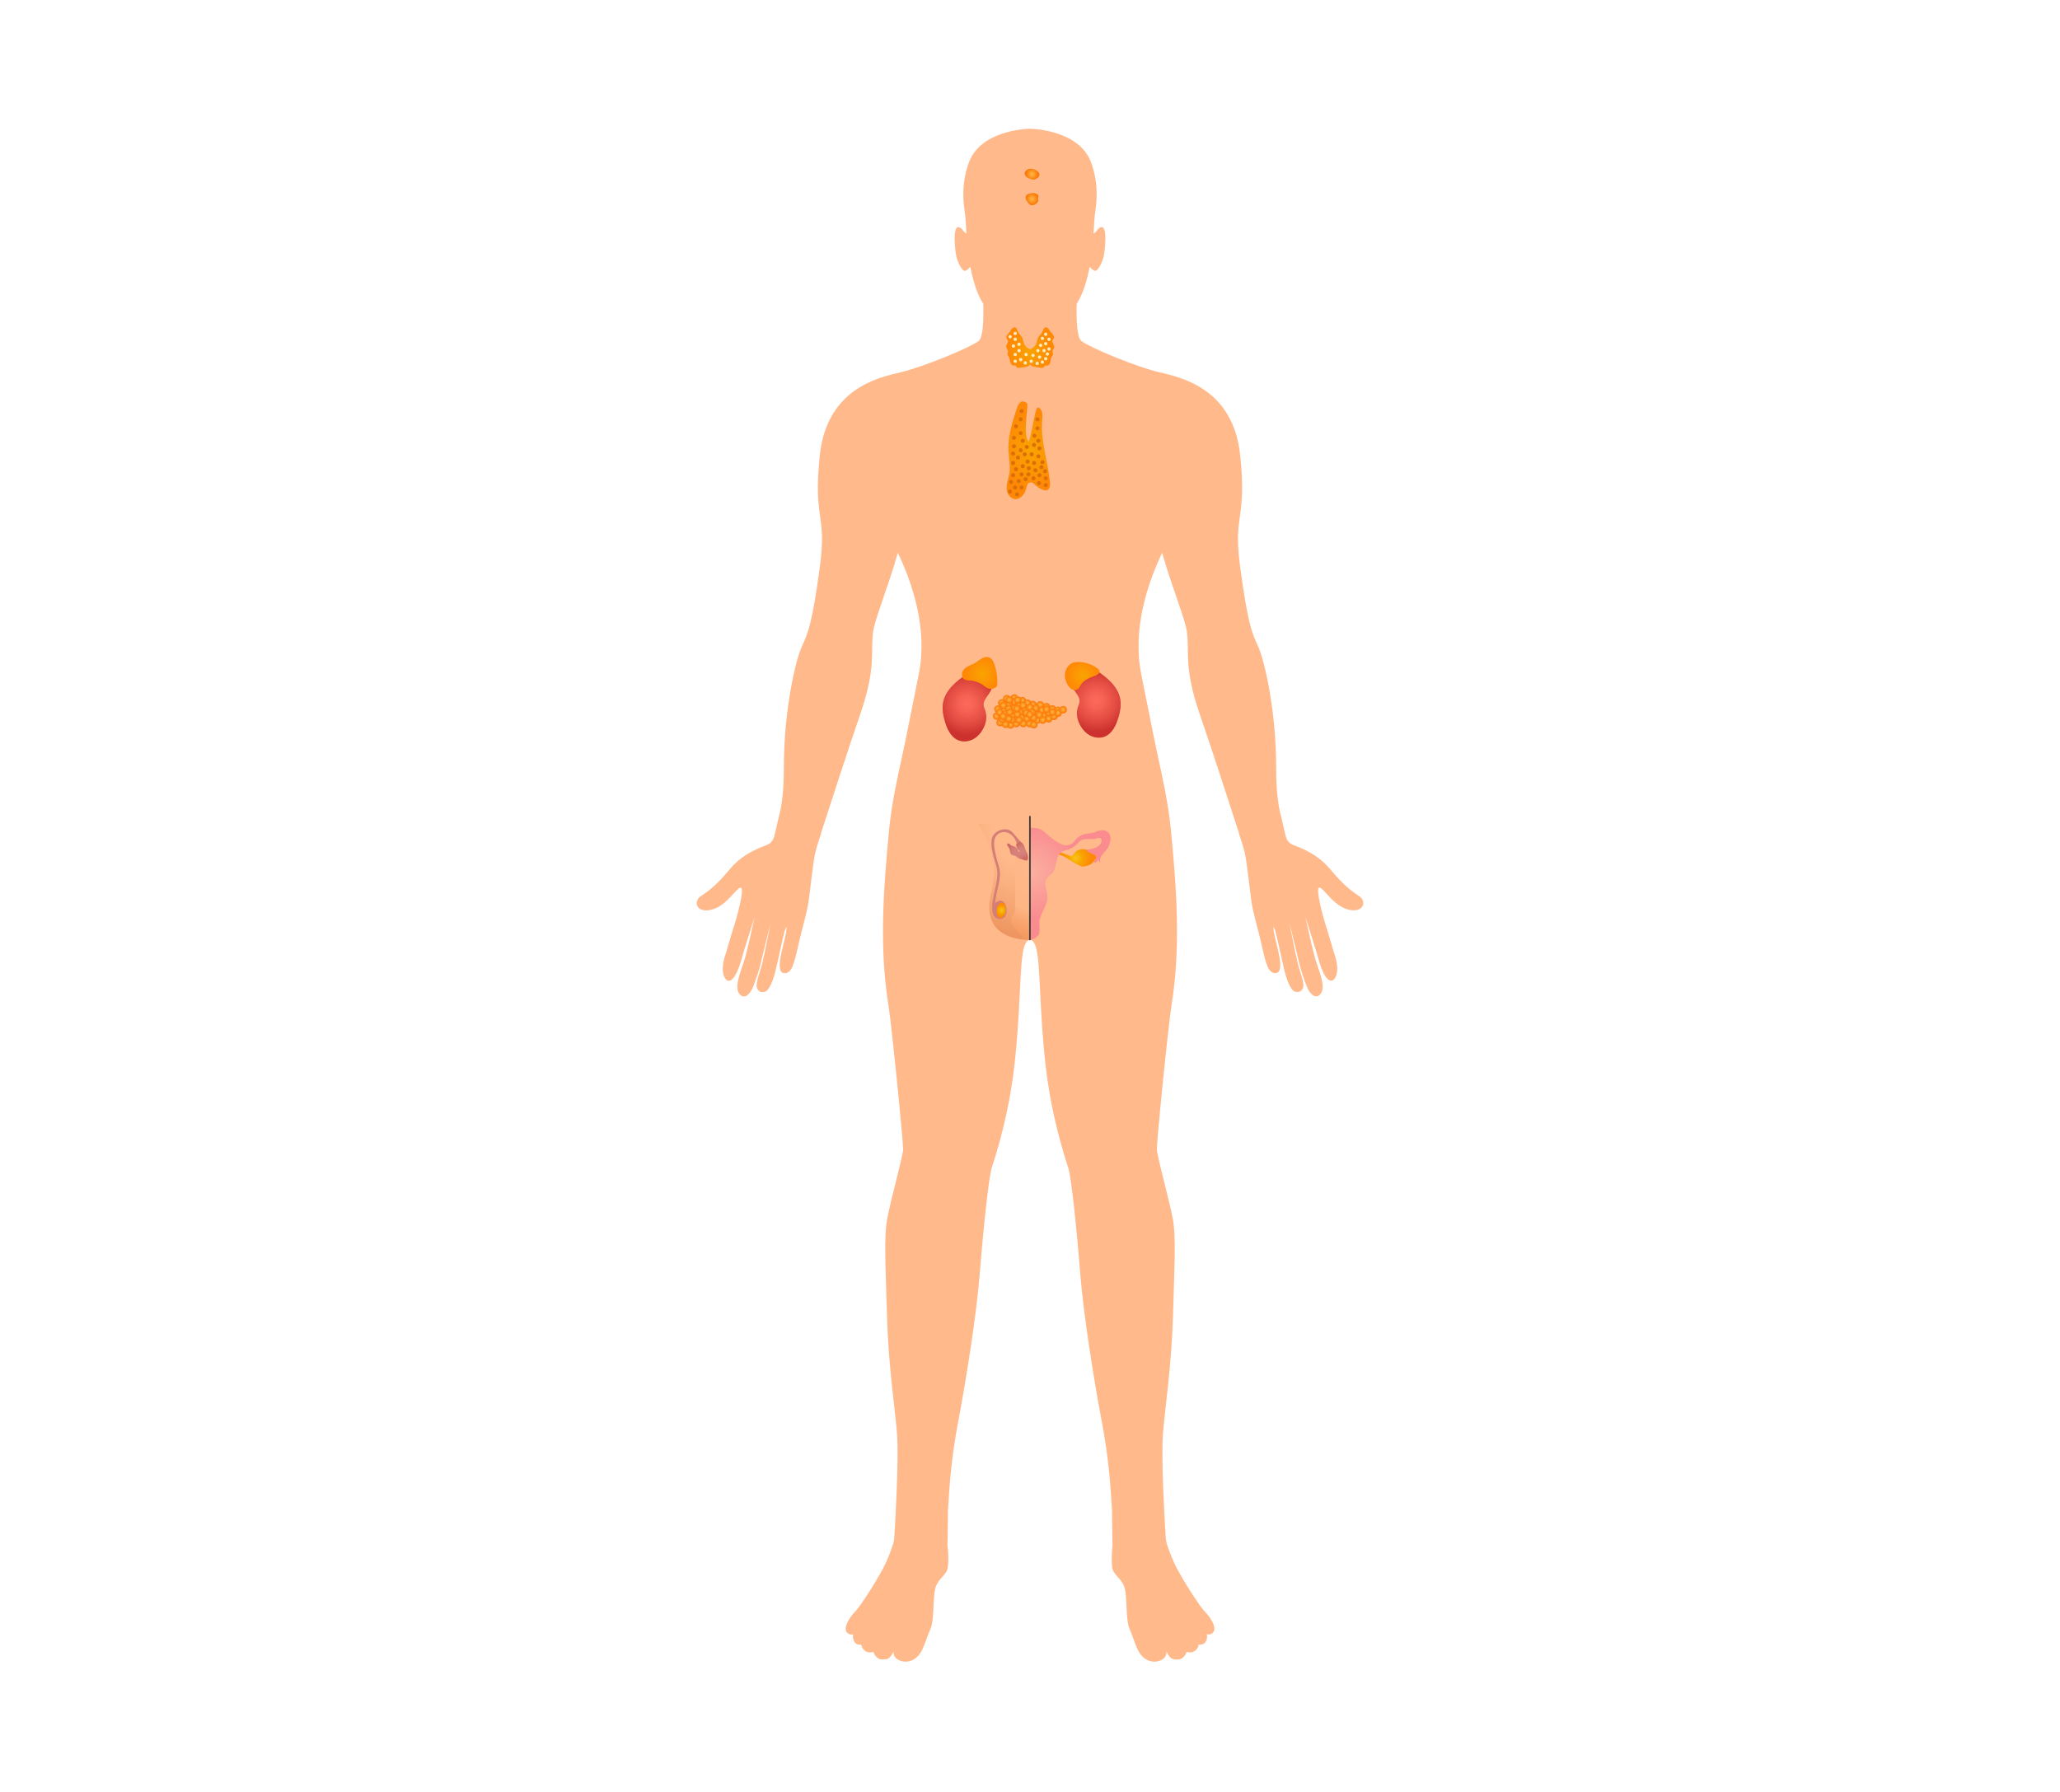 <svg width="1024" height="891" viewBox="0 0 1024 891" fill="none" xmlns="http://www.w3.org/2000/svg">
<path d="M675.862 445.692C672.508 443.34 668.37 440.813 661.184 432.058C656.871 426.832 650.904 423.173 644.632 420.777C643.499 420.342 642.28 419.95 641.278 419.209C639.231 417.728 638.882 414.679 638.316 412.371C637.75 410.106 637.314 407.754 636.704 405.489C635.485 400.915 634.352 393.641 634.352 381.489C634.352 352.697 628.428 327.826 625.292 321.118C622.156 314.41 620.153 309.271 616.494 282.047C612.791 254.824 619.891 259.311 616.494 226.425C613.096 193.539 587.833 187.746 576.508 185.133C565.183 182.519 542.055 172.98 537.568 169.539C535.347 167.84 534.998 159.26 535.216 151.027C538.657 145.713 540.443 138.701 541.706 132.603C542.229 133.3 543.361 134.563 544.407 134.65C545.8 134.737 547.891 130.338 548.501 127.942C549.111 125.546 550.026 117.445 549.024 114.396C548.065 111.347 545.757 113.742 545.016 114.918C544.755 115.354 544.189 115.746 543.579 116.094C543.797 112.087 543.971 108.08 544.581 104.116C545.713 96.276 545.191 88.74 542.534 81.162C536.915 65.22 515.049 64.087 512 64C508.951 64.087 487.085 65.176 481.466 81.162C478.809 88.74 478.287 96.276 479.419 104.116C479.985 108.08 480.203 112.087 480.421 116.094C479.811 115.746 479.245 115.354 478.984 114.918C478.243 113.742 475.935 111.347 474.976 114.396C474.018 117.445 474.889 125.546 475.499 127.942C476.109 130.338 478.2 134.78 479.593 134.65C480.639 134.563 481.771 133.3 482.294 132.603C483.557 138.701 485.343 145.713 488.784 151.027C489.002 159.303 488.653 167.884 486.432 169.539C481.946 172.937 458.817 182.476 447.492 185.133C436.167 187.746 410.947 193.539 407.506 226.425C404.109 259.311 411.209 254.824 407.506 282.047C403.804 309.271 401.844 314.41 398.708 321.118C395.572 327.826 389.648 352.697 389.648 381.489C389.648 393.641 388.515 400.915 387.296 405.489C386.686 407.754 386.25 410.062 385.684 412.371C385.118 414.679 384.769 417.728 382.722 419.209C381.72 419.906 380.544 420.342 379.368 420.777C373.096 423.173 367.129 426.832 362.817 432.058C355.63 440.813 351.535 443.34 348.138 445.692C344.784 448.044 345.873 454.055 353.582 452.269C361.292 450.527 366.388 440.726 368.305 441.336C370.221 441.902 366.214 456.407 364.602 461.285C362.991 466.164 361.466 472.044 360.464 475.049C359.463 478.055 358.33 483.543 360.595 486.592C362.86 489.641 366.083 485.721 368.305 477.837C370.526 469.997 375.1 455.971 375.1 455.971C375.1 455.971 372.573 467.819 370.7 474.962C368.827 482.106 364.036 491.296 368.131 494.737C370.308 496.567 372.835 494.258 374.272 490.774C375.71 487.289 377.539 481.452 377.67 480.886C379.02 475.049 383.027 458.933 383.027 458.933C383.027 458.933 380.457 472.436 378.933 478.839C378.105 482.411 376.102 487.071 376.102 489.946C376.102 492.211 377.887 493.779 380.239 493.039C382.374 492.385 384.247 487.637 385.51 482.585C386.773 477.402 388.69 467.993 389.866 463.55C390.301 461.852 391.042 460.196 390.998 461.46C390.911 464.204 388.777 471.652 388.08 475.398C387.209 480.146 387.383 483.5 389.604 483.761C390.998 483.935 392.218 483.587 393.437 481.496C394.831 479.1 396.181 472.828 397.183 468.385C398.795 461.198 400.973 454.578 401.931 448.131C402.846 441.685 404.196 428.487 405.198 424.175C406.2 419.862 408.247 414.2 408.247 414.2H408.116C412.036 402.048 421.488 372.864 427.63 355.049C435.514 332.182 432.769 324.298 433.945 314.41C434.73 308.008 441.437 291.978 446.316 274.817C453.677 290.236 461.256 312.929 456.682 335.318C448.711 374.65 451.194 363.195 448.711 374.65C445.967 387.282 443.18 399.652 441.96 412.588C439.172 441.423 436.994 470.65 441.568 499.18C443.223 509.59 449.278 569.917 448.929 571.964C447.492 579.805 442.875 596.269 441.089 605.547C439.303 614.825 440.218 628.763 440.915 654.113C441.612 679.463 444.835 699.108 445.924 713.046C446.838 725.024 445.096 755.558 444.573 763.964C444.486 765.445 444.225 766.883 443.746 768.277C442.7 771.369 441.089 775.681 439.129 779.427C435.644 786.092 427.63 798.68 424.973 801.337C422.316 803.994 418.004 810.44 422.011 812.313C423.448 812.966 424.145 812.313 424.145 812.313C423.622 814.404 424.537 816.625 425.8 817.278C426.846 817.801 428.152 817.627 428.152 817.627C428.283 819.282 430.156 822.331 434.163 821.242C434.163 821.242 435.165 824.814 438.301 824.988C439.347 825.032 440.348 824.988 441.307 824.64C442.178 824.291 443.136 823.289 444.225 820.807C444.225 820.807 443.441 824.03 447.361 825.554C451.325 827.079 455.985 825.293 458.381 820.197C460.777 815.101 460.515 814.186 462.519 809.787C464.523 805.387 463.608 793.888 465.045 789.184C466.526 784.523 470.795 782.912 471.187 779.035C471.448 776.727 471.535 772.284 470.969 768.059C471.056 768.059 471.23 750.592 471.23 750.592L471.753 742.796C472.537 730.774 474.018 718.752 476.283 706.905C480.073 686.999 485.343 654.026 486.955 634.033C489.089 607.246 491.615 584.727 493.009 580.458C493.053 580.284 493.183 579.979 493.27 579.674C498.584 563.296 502.374 546.396 504.29 529.278C504.9 523.877 505.467 517.91 505.902 511.463C507.862 483.282 506.947 467.95 512 467.209C517.053 467.95 516.138 483.282 518.098 511.463C518.534 517.866 519.1 523.834 519.71 529.278C521.626 546.396 525.416 563.296 530.73 579.674C530.86 580.022 530.947 580.284 530.991 580.458C532.428 584.727 534.911 607.246 537.045 634.033C538.657 654.026 543.927 686.999 547.717 706.905C549.982 718.752 551.463 730.73 552.247 742.796L552.77 750.592C552.77 750.592 552.944 768.059 553.031 768.059C552.508 772.24 552.595 776.683 552.813 779.035C553.205 782.912 557.474 784.523 558.955 789.184C560.436 793.845 559.477 805.344 561.481 809.787C563.485 814.186 563.223 815.144 565.619 820.197C568.015 825.293 572.719 827.079 576.639 825.554C580.603 824.03 579.775 820.807 579.775 820.807C580.82 823.289 581.779 824.291 582.693 824.64C583.652 825.032 584.653 825.075 585.699 824.988C588.791 824.814 589.837 821.242 589.837 821.242C593.844 822.331 595.717 819.282 595.848 817.627C595.848 817.627 597.154 817.758 598.2 817.278C599.463 816.669 600.421 814.447 599.855 812.313C599.855 812.313 600.595 812.923 601.989 812.313C606.04 810.484 601.728 804.037 599.027 801.337C596.37 798.68 588.356 786.092 584.871 779.427C582.911 775.681 581.3 771.326 580.254 768.277C579.775 766.883 579.514 765.445 579.427 763.964C578.904 755.558 577.162 724.981 578.076 713.046C579.165 699.108 582.345 679.463 583.085 654.113C583.782 628.763 584.697 614.825 582.911 605.547C581.125 596.269 576.465 579.848 575.071 571.964C574.679 569.874 580.733 509.59 582.432 499.18C587.006 470.607 584.828 441.423 582.04 412.588C580.777 399.695 578.033 387.282 575.289 374.65C572.806 363.195 575.289 374.65 567.318 335.318C562.788 312.929 570.367 290.236 577.684 274.817C582.563 291.978 589.27 308.008 590.055 314.41C591.231 324.254 588.487 332.182 596.37 355.049C602.512 372.821 611.964 402.004 615.884 414.156H615.753C615.753 414.156 617.8 419.819 618.802 424.131C619.804 428.443 621.154 441.641 622.069 448.088C622.984 454.534 625.205 461.155 626.817 468.342C627.819 472.784 629.169 479.057 630.563 481.452C631.782 483.543 633.002 483.892 634.396 483.717C636.617 483.456 636.791 480.102 635.92 475.354C635.223 471.608 633.089 464.117 633.002 461.416C632.958 460.153 633.699 461.808 634.134 463.507C635.31 467.95 637.227 477.358 638.49 482.541C639.753 487.594 641.626 492.385 643.761 492.995C646.156 493.692 647.899 492.167 647.899 489.902C647.899 487.028 645.895 482.367 645.067 478.795C643.543 472.392 640.973 458.89 640.973 458.89C640.973 458.89 644.98 474.962 646.331 480.843C646.461 481.409 648.247 487.245 649.728 490.73C651.165 494.171 653.735 496.523 655.87 494.694C659.964 491.253 655.173 482.062 653.3 474.919C651.427 467.775 648.9 455.928 648.9 455.928C648.9 455.928 653.474 469.953 655.695 477.794C657.917 485.634 661.14 489.598 663.405 486.549C665.67 483.5 664.537 477.968 663.536 475.006C662.534 472.044 660.966 466.164 659.398 461.242C657.786 456.363 653.822 441.859 655.695 441.293C657.612 440.726 662.708 450.483 670.418 452.225C678.127 453.968 679.216 448 675.862 445.648V445.692Z" fill="#FFB98B"/>
<path d="M524.022 172.457C524.109 171.281 522.628 170.236 523.194 169.191C523.325 168.929 523.586 168.755 523.717 168.494C524.109 167.884 523.891 167.1 523.543 166.534C523.151 165.924 522.628 165.488 522.193 164.922C521.801 164.399 521.539 163.833 521.104 163.354C520.668 162.875 519.971 162.57 519.405 162.831C518.708 163.136 518.577 164.007 518.272 164.704C517.706 166.011 516.443 166.882 515.877 168.189C515.572 168.886 515.528 169.626 515.311 170.323C514.831 171.848 513.568 173.111 512.087 173.59C510.563 173.067 509.343 171.848 508.864 170.323C508.646 169.626 508.559 168.842 508.298 168.189C507.732 166.882 506.469 166.011 505.902 164.704C505.597 164.007 505.467 163.136 504.77 162.831C504.203 162.57 503.507 162.875 503.071 163.354C502.635 163.833 502.374 164.399 501.982 164.922C501.546 165.488 501.024 165.967 500.632 166.534C500.24 167.1 500.066 167.928 500.458 168.494C500.632 168.755 500.85 168.929 500.98 169.191C501.503 170.236 500.022 171.281 500.153 172.457C500.24 173.241 500.98 173.808 501.067 174.592C501.111 175.245 500.675 175.942 500.893 176.552C500.98 176.813 501.198 176.987 501.372 177.205C501.895 177.946 501.895 178.947 502.113 179.819C502.33 180.69 502.897 181.692 503.768 181.735C504.16 181.735 504.552 181.604 504.857 181.822C505.075 181.953 505.118 182.258 505.249 182.432C505.641 182.955 506.425 182.955 507.122 182.824C507.949 182.693 508.777 182.563 509.648 182.432C510.301 182.345 510.998 182.214 511.565 181.822C511.826 181.648 512 181.43 512.131 181.169C512.305 181.387 512.479 181.648 512.697 181.822C513.263 182.214 513.96 182.345 514.614 182.432L517.14 182.824C517.793 182.911 518.621 182.955 519.013 182.432C519.144 182.214 519.231 181.953 519.405 181.822C519.71 181.604 520.145 181.735 520.494 181.735C521.409 181.735 521.975 180.733 522.149 179.819C522.323 178.904 522.323 177.946 522.89 177.205C523.064 176.987 523.238 176.77 523.369 176.552C523.63 175.942 523.151 175.245 523.194 174.592C523.281 173.808 524.022 173.241 524.109 172.457H524.022Z" fill="url(#paint0_radial_3402_3908)"/>
<path d="M505.467 176.247C505.467 176.726 505.075 177.074 504.64 177.074C504.204 177.074 503.812 176.682 503.812 176.247C503.812 175.811 504.204 175.419 504.64 175.419C505.075 175.419 505.467 175.811 505.467 176.247Z" fill="#FFEDC0"/>
<path d="M508.211 178.773C508.211 179.253 507.819 179.601 507.384 179.601C506.948 179.601 506.556 179.209 506.556 178.773C506.556 178.338 506.948 177.946 507.384 177.946C507.819 177.946 508.211 178.338 508.211 178.773Z" fill="#FFEDC0"/>
<path d="M505.467 179.601C505.467 180.08 505.075 180.428 504.64 180.428C504.204 180.428 503.812 180.036 503.812 179.601C503.812 179.165 504.204 178.773 504.64 178.773C505.075 178.773 505.467 179.165 505.467 179.601Z" fill="#FFEDC0"/>
<path d="M512.61 180.428C513.067 180.428 513.438 180.058 513.438 179.601C513.438 179.144 513.067 178.773 512.61 178.773C512.153 178.773 511.782 179.144 511.782 179.601C511.782 180.058 512.153 180.428 512.61 180.428Z" fill="#FFEDC0"/>
<path d="M515.571 181.474C516.028 181.474 516.399 181.103 516.399 180.646C516.399 180.189 516.028 179.818 515.571 179.818C515.114 179.818 514.744 180.189 514.744 180.646C514.744 181.103 515.114 181.474 515.571 181.474Z" fill="#FFEDC0"/>
<path d="M518.969 179.993C518.969 180.472 518.577 180.82 518.142 180.82C517.706 180.82 517.314 180.428 517.314 179.993C517.314 179.557 517.706 179.165 518.142 179.165C518.577 179.165 518.969 179.557 518.969 179.993Z" fill="#FFEDC0"/>
<path d="M507.383 174.331C507.383 174.81 506.991 175.158 506.556 175.158C506.12 175.158 505.728 174.766 505.728 174.331C505.728 173.895 506.12 173.503 506.556 173.503C506.991 173.503 507.383 173.895 507.383 174.331Z" fill="#FFEDC0"/>
<path d="M510.867 176.247C510.867 176.726 510.475 177.074 510.04 177.074C509.604 177.074 509.212 176.682 509.212 176.247C509.212 175.811 509.604 175.419 510.04 175.419C510.475 175.419 510.867 175.811 510.867 176.247Z" fill="#FFEDC0"/>
<path d="M514.308 176.683C514.308 177.162 513.916 177.51 513.481 177.51C513.045 177.51 512.653 177.118 512.653 176.683C512.653 176.247 513.045 175.855 513.481 175.855C513.916 175.855 514.308 176.247 514.308 176.683Z" fill="#FFEDC0"/>
<path d="M516.748 174.331C516.748 174.81 516.356 175.158 515.92 175.158C515.485 175.158 515.093 174.766 515.093 174.331C515.093 173.895 515.485 173.503 515.92 173.503C516.356 173.503 516.748 173.895 516.748 174.331Z" fill="#FFEDC0"/>
<path d="M522.28 173.503C522.28 173.982 521.888 174.33 521.452 174.33C521.017 174.33 520.625 173.938 520.625 173.503C520.625 173.067 521.017 172.675 521.452 172.675C521.888 172.675 522.28 173.067 522.28 173.503Z" fill="#FFEDC0"/>
<path d="M516.748 178.338C517.205 178.338 517.576 177.967 517.576 177.51C517.576 177.053 517.205 176.682 516.748 176.682C516.291 176.682 515.92 177.053 515.92 177.51C515.92 177.967 516.291 178.338 516.748 178.338Z" fill="#FFEDC0"/>
<path d="M521.452 175.986C521.452 176.465 521.06 176.813 520.625 176.813C520.189 176.813 519.797 176.421 519.797 175.986C519.797 175.55 520.189 175.158 520.625 175.158C521.06 175.158 521.452 175.55 521.452 175.986Z" fill="#FFEDC0"/>
<path d="M519.797 179.165C520.254 179.165 520.625 178.795 520.625 178.338C520.625 177.881 520.254 177.51 519.797 177.51C519.34 177.51 518.97 177.881 518.97 178.338C518.97 178.795 519.34 179.165 519.797 179.165Z" fill="#FFEDC0"/>
<path d="M520.625 166.185C520.625 166.664 520.233 167.013 519.797 167.013C519.362 167.013 518.97 166.621 518.97 166.185C518.97 165.75 519.362 165.358 519.797 165.358C520.233 165.358 520.625 165.75 520.625 166.185Z" fill="#FFEDC0"/>
<path d="M522.28 168.668C522.28 169.147 521.888 169.496 521.452 169.496C521.017 169.496 520.625 169.103 520.625 168.668C520.625 168.232 521.017 167.84 521.452 167.84C521.888 167.84 522.28 168.232 522.28 168.668Z" fill="#FFEDC0"/>
<path d="M518.969 168.232C518.969 168.712 518.577 169.06 518.142 169.06C517.706 169.06 517.314 168.668 517.314 168.232C517.314 167.797 517.706 167.405 518.142 167.405C518.577 167.405 518.969 167.797 518.969 168.232Z" fill="#FFEDC0"/>
<path d="M519.797 171.673C520.254 171.673 520.625 171.303 520.625 170.846C520.625 170.389 520.254 170.018 519.797 170.018C519.34 170.018 518.97 170.389 518.97 170.846C518.97 171.303 519.34 171.673 519.797 171.673Z" fill="#FFEDC0"/>
<path d="M519.797 174.331C519.797 174.81 519.405 175.158 518.969 175.158C518.534 175.158 518.142 174.766 518.142 174.331C518.142 173.895 518.534 173.503 518.969 173.503C519.405 173.503 519.797 173.895 519.797 174.331Z" fill="#FFEDC0"/>
<path d="M518.142 171.674C518.142 172.153 517.75 172.501 517.314 172.501C516.879 172.501 516.487 172.109 516.487 171.674C516.487 171.238 516.879 170.846 517.314 170.846C517.75 170.846 518.142 171.238 518.142 171.674Z" fill="#FFEDC0"/>
<path d="M510.476 180.429C510.476 180.908 510.084 181.256 509.649 181.256C509.213 181.256 508.821 180.864 508.821 180.429C508.821 179.993 509.213 179.601 509.649 179.601C510.084 179.601 510.476 179.993 510.476 180.429Z" fill="#FFEDC0"/>
<path d="M503.768 172.85C504.225 172.85 504.595 172.479 504.595 172.022C504.595 171.565 504.225 171.194 503.768 171.194C503.31 171.194 502.94 171.565 502.94 172.022C502.94 172.479 503.31 172.85 503.768 172.85Z" fill="#FFEDC0"/>
<path d="M505.467 168.668C505.467 169.147 505.075 169.496 504.64 169.496C504.204 169.496 503.812 169.103 503.812 168.668C503.812 168.232 504.204 167.84 504.64 167.84C505.075 167.84 505.467 168.232 505.467 168.668Z" fill="#FFEDC0"/>
<path d="M507.383 171.151C507.383 171.63 506.991 171.979 506.556 171.979C506.12 171.979 505.728 171.587 505.728 171.151C505.728 170.715 506.12 170.323 506.556 170.323C506.991 170.323 507.383 170.715 507.383 171.151Z" fill="#FFEDC0"/>
<path d="M505.467 165.75C505.467 166.229 505.075 166.577 504.64 166.577C504.204 166.577 503.812 166.185 503.812 165.75C503.812 165.314 504.204 164.922 504.64 164.922C505.075 164.922 505.467 165.314 505.467 165.75Z" fill="#FFEDC0"/>
<path d="M502.941 167.405C502.941 167.884 502.549 168.233 502.113 168.233C501.678 168.233 501.286 167.841 501.286 167.405C501.286 166.969 501.678 166.577 502.113 166.577C502.549 166.577 502.941 166.969 502.941 167.405Z" fill="#FFEDC0"/>
<path d="M509.473 85.561C509.473 85.561 509.343 85.866 509.299 85.996C509.299 86.171 509.299 86.388 509.386 86.563C509.561 87.172 509.953 87.695 510.432 88.087C510.954 88.523 511.564 88.74 512.174 88.958C512.827 89.176 513.481 89.394 514.178 89.263C514.788 89.132 515.31 88.74 515.833 88.349C516.051 88.174 516.268 88.044 516.399 87.826C516.791 87.26 516.747 86.475 516.399 85.866C516.051 85.256 515.441 84.864 514.831 84.515C513.786 83.949 512.522 83.644 511.39 83.993C510.606 84.254 509.909 84.777 509.517 85.517L509.473 85.561Z" fill="url(#paint1_radial_3402_3908)"/>
<path d="M516.007 98.279C516.007 98.279 516.181 97.887 516.181 97.713C516.268 97.321 516.007 96.885 515.702 96.668C515.397 96.406 515.005 96.276 514.613 96.189C514.178 96.058 513.699 95.884 513.219 95.971C512.871 95.971 512.566 96.145 512.218 96.232C511.826 96.319 511.433 96.319 511.085 96.45C510.432 96.668 509.909 97.278 509.822 97.975C509.691 98.976 510.345 99.891 510.954 100.719C511.346 101.198 511.738 101.72 512.348 101.938C512.697 102.069 513.045 102.069 513.394 102.025C514.221 101.895 514.962 101.459 515.528 100.806C515.833 100.457 516.094 100.065 516.094 99.63C516.094 99.194 515.92 98.758 516.007 98.367V98.279Z" fill="url(#paint2_radial_3402_3908)"/>
<path d="M498.934 358.708C499.238 359.667 498.672 360.712 497.67 361.017C496.712 361.322 495.667 360.755 495.362 359.754C495.057 358.795 495.623 357.75 496.625 357.445C497.583 357.14 498.629 357.706 498.934 358.708Z" fill="url(#paint3_radial_3402_3908)"/>
<path d="M504.16 359.884C504.465 360.843 503.899 361.888 502.897 362.193C501.939 362.498 500.894 361.931 500.589 360.93C500.284 359.971 500.85 358.926 501.852 358.621C502.854 358.316 503.855 358.882 504.16 359.884Z" fill="url(#paint4_radial_3402_3908)"/>
<path d="M501.634 359.536C501.939 360.494 501.372 361.539 500.371 361.844C499.412 362.149 498.367 361.583 498.062 360.581C497.757 359.623 498.323 358.577 499.325 358.272C500.283 357.968 501.329 358.534 501.634 359.536Z" fill="url(#paint5_radial_3402_3908)"/>
<path d="M506.991 359.187C507.296 360.145 506.73 361.191 505.728 361.496C504.77 361.801 503.724 361.234 503.419 360.233C503.114 359.274 503.681 358.229 504.682 357.924C505.641 357.619 506.686 358.185 506.991 359.187Z" fill="url(#paint6_radial_3402_3908)"/>
<path d="M497.191 355.485C497.496 356.443 496.93 357.489 495.928 357.794C494.969 358.099 493.924 357.532 493.619 356.531C493.314 355.572 493.88 354.527 494.882 354.222C495.884 353.917 496.886 354.483 497.191 355.485Z" fill="url(#paint7_radial_3402_3908)"/>
<path d="M497.845 352C498.15 352.959 497.583 354.004 496.581 354.309C495.623 354.614 494.578 354.047 494.273 353.046C493.968 352.087 494.534 351.042 495.536 350.737C496.494 350.432 497.54 350.998 497.845 352Z" fill="url(#paint8_radial_3402_3908)"/>
<path d="M499.761 348.952C500.066 349.91 499.5 350.955 498.498 351.26C497.54 351.565 496.494 350.999 496.19 349.997C495.885 348.995 496.451 347.993 497.453 347.688C498.411 347.383 499.456 347.95 499.761 348.952Z" fill="url(#paint9_radial_3402_3908)"/>
<path d="M502.244 346.817C502.549 347.776 501.982 348.821 500.981 349.126C499.979 349.431 498.977 348.864 498.672 347.863C498.367 346.904 498.933 345.859 499.935 345.554C500.893 345.249 501.939 345.815 502.244 346.817Z" fill="url(#paint10_radial_3402_3908)"/>
<path d="M505.989 346.469C506.294 347.427 505.728 348.472 504.726 348.777C503.768 349.082 502.722 348.516 502.418 347.514C502.113 346.556 502.679 345.51 503.681 345.205C504.639 344.9 505.684 345.467 505.989 346.469Z" fill="url(#paint11_radial_3402_3908)"/>
<path d="M509.997 347.819C510.302 348.777 509.736 349.822 508.734 350.127C507.775 350.432 506.73 349.866 506.425 348.864C506.12 347.906 506.686 346.861 507.688 346.556C508.647 346.251 509.692 346.817 509.997 347.819Z" fill="url(#paint12_radial_3402_3908)"/>
<path d="M503.115 349.866C503.42 350.824 502.853 351.87 501.851 352.175C500.893 352.479 499.848 351.913 499.543 350.911C499.238 349.953 499.804 348.908 500.806 348.603C501.764 348.298 502.81 348.864 503.115 349.866Z" fill="url(#paint13_radial_3402_3908)"/>
<path d="M505.902 351.521C506.207 352.479 505.641 353.525 504.639 353.83C503.681 354.135 502.635 353.568 502.33 352.567C502.025 351.565 502.592 350.563 503.593 350.258C504.552 349.953 505.597 350.519 505.902 351.521Z" fill="url(#paint14_radial_3402_3908)"/>
<path d="M506.033 348.342C506.338 349.3 505.772 350.345 504.77 350.65C503.811 350.955 502.766 350.389 502.461 349.387C502.156 348.429 502.723 347.383 503.724 347.079C504.683 346.774 505.728 347.34 506.033 348.342Z" fill="url(#paint15_radial_3402_3908)"/>
<path d="M503.55 347.514C503.855 348.472 503.288 349.517 502.287 349.822C501.328 350.127 500.283 349.561 499.978 348.559C499.673 347.601 500.239 346.555 501.241 346.251C502.2 345.946 503.245 346.512 503.55 347.514Z" fill="url(#paint16_radial_3402_3908)"/>
<path d="M508.516 350.214C508.821 351.172 508.255 352.218 507.253 352.523C506.295 352.828 505.249 352.261 504.944 351.26C504.639 350.258 505.206 349.256 506.207 348.951C507.166 348.646 508.211 349.212 508.516 350.214Z" fill="url(#paint17_radial_3402_3908)"/>
<path d="M506.556 353.786C506.861 354.745 506.295 355.79 505.293 356.095C504.335 356.4 503.289 355.833 502.985 354.832C502.68 353.873 503.246 352.828 504.248 352.523C505.206 352.218 506.251 352.784 506.556 353.786Z" fill="url(#paint18_radial_3402_3908)"/>
<path d="M506.644 356.966C506.948 357.924 506.382 358.969 505.38 359.274C504.422 359.579 503.377 359.013 503.072 358.011C502.767 357.053 503.333 356.008 504.335 355.703C505.337 355.398 506.339 355.964 506.644 356.966Z" fill="url(#paint19_radial_3402_3908)"/>
<path d="M510.432 359.187C510.737 360.145 510.171 361.191 509.169 361.496C508.211 361.801 507.165 361.234 506.86 360.233C506.555 359.274 507.122 358.229 508.124 357.924C509.082 357.619 510.127 358.185 510.432 359.187Z" fill="url(#paint20_radial_3402_3908)"/>
<path d="M513.568 359.187C513.873 360.145 513.307 361.191 512.305 361.496C511.347 361.801 510.302 361.234 509.997 360.233C509.692 359.231 510.258 358.229 511.26 357.924C512.218 357.619 513.264 358.185 513.568 359.187Z" fill="url(#paint21_radial_3402_3908)"/>
<path d="M515.659 359.754C515.964 360.712 515.398 361.757 514.396 362.062C513.438 362.367 512.392 361.801 512.087 360.799C511.782 359.841 512.349 358.795 513.35 358.49C514.309 358.185 515.354 358.752 515.659 359.754Z" fill="url(#paint22_radial_3402_3908)"/>
<path d="M517.532 357.401C517.837 358.36 517.271 359.405 516.269 359.71C515.311 360.015 514.266 359.449 513.961 358.447C513.656 357.488 514.222 356.443 515.224 356.138C516.182 355.833 517.228 356.4 517.532 357.401Z" fill="url(#paint23_radial_3402_3908)"/>
<path d="M520.451 355.223C520.756 356.182 520.189 357.227 519.187 357.532C518.229 357.837 517.184 357.271 516.879 356.269C516.574 355.31 517.14 354.265 518.142 353.96C519.1 353.655 520.146 354.222 520.451 355.223Z" fill="url(#paint24_radial_3402_3908)"/>
<path d="M523.107 353.83C523.412 354.788 522.846 355.833 521.844 356.138C520.886 356.443 519.84 355.877 519.536 354.875C519.231 353.917 519.797 352.872 520.799 352.567C521.757 352.262 522.802 352.828 523.107 353.83Z" fill="url(#paint25_radial_3402_3908)"/>
<path d="M522.018 350.824C522.323 351.782 521.757 352.828 520.755 353.133C519.796 353.438 518.751 352.871 518.446 351.869C518.141 350.911 518.708 349.866 519.709 349.561C520.668 349.256 521.713 349.822 522.018 350.824Z" fill="url(#paint26_radial_3402_3908)"/>
<path d="M518.882 349.91C519.187 350.868 518.621 351.913 517.619 352.218C516.661 352.523 515.615 351.957 515.31 350.955C515.005 349.997 515.572 348.951 516.574 348.646C517.532 348.341 518.577 348.908 518.882 349.91Z" fill="url(#paint27_radial_3402_3908)"/>
<path d="M515.267 349.735C515.572 350.693 515.006 351.739 514.004 352.044C513.046 352.349 512.001 351.782 511.696 350.78C511.391 349.822 511.957 348.777 512.959 348.472C513.917 348.167 514.963 348.733 515.267 349.735Z" fill="url(#paint28_radial_3402_3908)"/>
<path d="M512.523 349.082C512.828 350.041 512.261 351.086 511.259 351.391C510.301 351.696 509.256 351.129 508.951 350.128C508.646 349.169 509.212 348.124 510.214 347.819C511.172 347.514 512.218 348.08 512.523 349.082Z" fill="url(#paint29_radial_3402_3908)"/>
<path d="M510.955 352C511.26 352.959 510.694 354.004 509.692 354.309C508.734 354.614 507.689 354.047 507.384 353.046C507.079 352.087 507.645 351.042 508.647 350.737C509.605 350.432 510.65 350.998 510.955 352Z" fill="url(#paint30_radial_3402_3908)"/>
<path d="M508.778 353.568C509.082 354.527 508.516 355.572 507.514 355.877C506.556 356.182 505.511 355.616 505.206 354.614C504.901 353.655 505.467 352.61 506.469 352.305C507.427 352 508.473 352.567 508.778 353.568Z" fill="url(#paint31_radial_3402_3908)"/>
<path d="M505.074 355.311C505.379 356.269 504.813 357.314 503.811 357.619C502.853 357.924 501.808 357.358 501.503 356.356C501.198 355.354 501.764 354.352 502.766 354.048C503.724 353.743 504.769 354.309 505.074 355.311Z" fill="url(#paint32_radial_3402_3908)"/>
<path d="M499.979 357.009C500.284 357.968 499.717 359.013 498.716 359.318C497.757 359.623 496.712 359.057 496.407 358.055C496.102 357.053 496.669 356.051 497.67 355.746C498.672 355.441 499.674 356.008 499.979 357.009Z" fill="url(#paint33_radial_3402_3908)"/>
<path d="M509.605 356.269C509.91 357.227 509.344 358.272 508.342 358.577C507.383 358.882 506.338 358.316 506.033 357.314C505.728 356.356 506.294 355.31 507.296 355.006C508.254 354.701 509.3 355.267 509.605 356.269Z" fill="url(#paint34_radial_3402_3908)"/>
<path d="M512.304 356.705C512.609 357.663 512.043 358.708 511.041 359.013C510.083 359.318 509.038 358.752 508.733 357.75C508.428 356.792 508.994 355.747 509.996 355.442C510.954 355.137 512 355.703 512.304 356.705Z" fill="url(#paint35_radial_3402_3908)"/>
<path d="M515.615 356.269C515.92 357.227 515.354 358.272 514.352 358.577C513.394 358.882 512.349 358.316 512.044 357.314C511.739 356.356 512.305 355.31 513.307 355.006C514.309 354.701 515.31 355.267 515.615 356.269Z" fill="url(#paint36_radial_3402_3908)"/>
<path d="M517.62 354.135C517.924 355.093 517.358 356.138 516.356 356.443C515.398 356.748 514.353 356.182 514.048 355.18C513.743 354.222 514.309 353.176 515.311 352.871C516.269 352.566 517.315 353.133 517.62 354.135Z" fill="url(#paint37_radial_3402_3908)"/>
<path d="M519.666 352.61C519.971 353.568 519.405 354.614 518.403 354.919C517.445 355.224 516.4 354.657 516.095 353.655C515.79 352.697 516.356 351.652 517.358 351.347C518.316 351.042 519.362 351.608 519.666 352.61Z" fill="url(#paint38_radial_3402_3908)"/>
<path d="M516.617 351.608C516.922 352.567 516.356 353.612 515.354 353.917C514.396 354.222 513.35 353.656 513.045 352.654C512.74 351.696 513.307 350.65 514.309 350.345C515.267 350.04 516.312 350.607 516.617 351.608Z" fill="url(#paint39_radial_3402_3908)"/>
<path d="M513.786 351.129C514.091 352.088 513.525 353.133 512.523 353.438C511.565 353.743 510.52 353.176 510.215 352.175C509.91 351.173 510.476 350.171 511.478 349.866C512.436 349.561 513.482 350.127 513.786 351.129Z" fill="url(#paint40_radial_3402_3908)"/>
<path d="M512.001 353.874C512.306 354.832 511.739 355.877 510.738 356.182C509.779 356.487 508.734 355.921 508.429 354.919C508.124 353.961 508.69 352.915 509.692 352.61C510.65 352.305 511.696 352.872 512.001 353.874Z" fill="url(#paint41_radial_3402_3908)"/>
<path d="M514.831 353.568C515.136 354.527 514.57 355.572 513.568 355.877C512.566 356.182 511.564 355.616 511.26 354.614C510.955 353.655 511.521 352.61 512.523 352.305C513.481 352 514.526 352.567 514.831 353.568Z" fill="url(#paint42_radial_3402_3908)"/>
<path d="M513.656 354.701C513.961 355.659 513.394 356.704 512.392 357.009C511.434 357.314 510.389 356.748 510.084 355.746C509.779 354.788 510.345 353.743 511.347 353.438C512.305 353.133 513.351 353.699 513.656 354.701Z" fill="url(#paint43_radial_3402_3908)"/>
<path d="M500.806 352.523C501.111 353.481 500.545 354.527 499.543 354.831C498.585 355.136 497.539 354.57 497.234 353.568C496.929 352.61 497.496 351.565 498.498 351.26C499.456 350.955 500.501 351.521 500.806 352.523Z" fill="url(#paint44_radial_3402_3908)"/>
<path d="M498.715 353.656C499.02 354.614 498.454 355.659 497.452 355.964C496.494 356.269 495.449 355.703 495.144 354.701C494.839 353.743 495.405 352.697 496.407 352.392C497.409 352.087 498.41 352.654 498.715 353.656Z" fill="url(#paint45_radial_3402_3908)"/>
<path d="M500.632 350.214C500.937 351.172 500.37 352.218 499.369 352.523C498.41 352.828 497.365 352.261 497.06 351.26C496.755 350.301 497.321 349.256 498.323 348.951C499.281 348.646 500.327 349.212 500.632 350.214Z" fill="url(#paint46_radial_3402_3908)"/>
<path d="M503.202 351.739C503.507 352.697 502.941 353.743 501.939 354.048C500.98 354.353 499.935 353.786 499.63 352.785C499.325 351.783 499.891 350.781 500.893 350.476C501.852 350.171 502.897 350.737 503.202 351.739Z" fill="url(#paint47_radial_3402_3908)"/>
<path d="M501.721 354.353C502.026 355.311 501.46 356.356 500.458 356.661C499.5 356.966 498.454 356.4 498.149 355.398C497.844 354.44 498.411 353.394 499.412 353.089C500.371 352.784 501.416 353.351 501.721 354.353Z" fill="url(#paint48_radial_3402_3908)"/>
<path d="M500.501 355.616C500.806 356.574 500.239 357.619 499.238 357.924C498.279 358.229 497.234 357.663 496.929 356.661C496.624 355.703 497.19 354.658 498.192 354.353C499.194 354.048 500.196 354.614 500.501 355.616Z" fill="url(#paint49_radial_3402_3908)"/>
<path d="M508.342 357.401C508.646 358.36 508.08 359.405 507.078 359.71C506.12 360.015 505.075 359.449 504.77 358.447C504.465 357.488 505.031 356.443 506.033 356.138C506.991 355.833 508.037 356.4 508.342 357.401Z" fill="url(#paint50_radial_3402_3908)"/>
<path d="M507.514 354.57C507.819 355.528 507.252 356.574 506.251 356.878C505.292 357.183 504.247 356.617 503.942 355.615C503.637 354.657 504.204 353.612 505.205 353.307C506.164 353.002 507.209 353.568 507.514 354.57Z" fill="url(#paint51_radial_3402_3908)"/>
<path d="M504.813 357.314C505.118 358.272 504.552 359.318 503.55 359.623C502.592 359.928 501.546 359.361 501.241 358.359C500.937 357.401 501.503 356.356 502.505 356.051C503.463 355.746 504.508 356.312 504.813 357.314Z" fill="url(#paint52_radial_3402_3908)"/>
<path d="M507.34 351.782C507.645 352.741 507.078 353.786 506.077 354.091C505.118 354.396 504.073 353.83 503.768 352.828C503.463 351.826 504.03 350.824 505.031 350.519C505.99 350.214 507.035 350.781 507.34 351.782Z" fill="url(#paint53_radial_3402_3908)"/>
<path d="M507.688 347.557C507.993 348.516 507.427 349.561 506.425 349.866C505.467 350.171 504.422 349.605 504.117 348.603C503.812 347.644 504.378 346.599 505.38 346.294C506.338 345.989 507.383 346.556 507.688 347.557Z" fill="url(#paint54_radial_3402_3908)"/>
<path d="M510.389 350.214C510.693 351.172 510.127 352.218 509.125 352.523C508.167 352.828 507.122 352.261 506.817 351.26C506.512 350.301 507.078 349.256 508.08 348.951C509.038 348.646 510.084 349.212 510.389 350.214Z" fill="url(#paint55_radial_3402_3908)"/>
<path d="M518.447 354.919C518.752 355.877 518.186 356.922 517.184 357.227C516.226 357.532 515.181 356.966 514.876 355.964C514.571 354.962 515.137 353.96 516.139 353.656C517.097 353.351 518.142 353.917 518.447 354.919Z" fill="url(#paint56_radial_3402_3908)"/>
<path d="M523.107 356.835C523.412 357.793 522.846 358.839 521.844 359.144C520.886 359.449 519.84 358.882 519.536 357.88C519.231 356.879 519.797 355.877 520.799 355.572C521.757 355.267 522.802 355.833 523.107 356.835Z" fill="url(#paint57_radial_3402_3908)"/>
<path d="M520.145 357.445C520.45 358.403 519.884 359.449 518.882 359.753C517.88 360.058 516.879 359.492 516.574 358.49C516.269 357.532 516.835 356.487 517.837 356.182C518.795 355.877 519.84 356.443 520.145 357.445Z" fill="url(#paint58_radial_3402_3908)"/>
<path d="M525.721 355.616C526.026 356.574 525.46 357.619 524.458 357.924C523.5 358.229 522.454 357.663 522.149 356.661C521.845 355.703 522.411 354.658 523.413 354.353C524.371 354.048 525.416 354.614 525.721 355.616Z" fill="url(#paint59_radial_3402_3908)"/>
<path d="M524.937 351.957C525.242 352.915 524.676 353.96 523.674 354.265C522.716 354.57 521.67 354.004 521.365 353.002C521.06 352.044 521.627 350.998 522.629 350.694C523.587 350.389 524.632 350.955 524.937 351.957Z" fill="url(#paint60_radial_3402_3908)"/>
<path d="M527.55 352.61C527.855 353.568 527.289 354.614 526.287 354.919C525.329 355.224 524.283 354.657 523.978 353.655C523.673 352.697 524.24 351.652 525.241 351.347C526.2 351.042 527.245 351.608 527.55 352.61Z" fill="url(#paint61_radial_3402_3908)"/>
<path d="M527.768 354.004C528.073 354.962 527.507 356.007 526.505 356.312C525.547 356.617 524.501 356.051 524.196 355.049C523.891 354.091 524.458 353.045 525.46 352.74C526.418 352.436 527.463 353.002 527.768 354.004Z" fill="url(#paint62_radial_3402_3908)"/>
<path d="M524.937 353.568C525.242 354.527 524.676 355.572 523.674 355.877C522.716 356.182 521.67 355.616 521.365 354.614C521.06 353.655 521.627 352.61 522.629 352.305C523.587 352 524.632 352.567 524.937 353.568Z" fill="url(#paint63_radial_3402_3908)"/>
<path d="M530.295 352.305C530.6 353.264 530.033 354.309 529.032 354.614C528.073 354.919 527.028 354.353 526.723 353.351C526.418 352.393 526.984 351.347 527.986 351.042C528.988 350.737 529.99 351.304 530.295 352.305Z" fill="url(#paint64_radial_3402_3908)"/>
<path d="M522.018 352.131C522.323 353.089 521.757 354.135 520.755 354.44C519.796 354.745 518.751 354.178 518.446 353.176C518.141 352.218 518.708 351.173 519.709 350.868C520.668 350.563 521.713 351.129 522.018 352.131Z" fill="url(#paint65_radial_3402_3908)"/>
<path d="M503.246 356.835C503.55 357.793 502.984 358.839 501.982 359.144C501.024 359.449 499.979 358.882 499.674 357.88C499.369 356.879 499.935 355.877 500.937 355.572C501.895 355.267 502.941 355.833 503.246 356.835Z" fill="url(#paint66_radial_3402_3908)"/>
<path d="M503.724 353.568C504.029 354.527 503.463 355.572 502.461 355.877C501.503 356.182 500.457 355.616 500.153 354.614C499.848 353.655 500.414 352.61 501.416 352.305C502.417 352 503.419 352.567 503.724 353.568Z" fill="url(#paint67_radial_3402_3908)"/>
<path d="M469.705 358.708C470.838 362.498 472.755 366.548 476.457 368.029C478.896 368.988 481.771 368.596 484.036 367.289C486.301 365.982 488 363.804 489.088 361.409C490.221 358.926 490.657 356.051 489.829 353.481C489.524 352.523 489.045 351.608 488.958 350.563C488.784 348.429 490.439 346.643 491.658 344.813C492.878 342.984 493.662 340.85 493.923 338.672C494.054 337.539 494.054 336.363 493.662 335.318C492.747 333.009 489.96 331.877 487.52 332.138C485.038 332.356 482.816 333.663 480.769 335.013C475.281 338.541 469.749 343.245 468.747 349.692C468.268 352.697 468.878 355.79 469.749 358.708H469.705Z" fill="url(#paint68_radial_3402_3908)"/>
<path style="mix-blend-mode:multiply" opacity="0.55" d="M486.736 355.441C478.199 355.441 472.929 350.388 470.882 344.16C469.836 345.859 469.052 347.688 468.747 349.692C468.268 352.697 468.878 355.79 469.749 358.708C470.882 362.497 472.798 366.548 476.5 368.029C478.94 368.987 481.814 368.595 484.079 367.289C486.344 365.982 488.043 363.804 489.132 361.408C490.003 359.448 490.439 357.27 490.221 355.136C489.132 355.31 488 355.485 486.78 355.485L486.736 355.441Z" fill="url(#paint69_radial_3402_3908)"/>
<path d="M479.158 337.583C480.335 338.498 482.12 338.193 483.645 338.498C485.518 338.89 487.304 339.587 488.872 340.763C489.046 340.893 489.264 341.067 489.569 341.329C491.006 342.548 493.097 342.853 494.708 341.895C495.013 341.721 495.275 341.547 495.449 341.285C495.71 340.893 495.754 340.414 495.754 339.935C495.884 336.625 495.362 333.314 494.273 330.178C493.794 328.871 493.14 327.478 491.877 326.911C490.658 326.345 489.22 326.694 488.044 327.347C486.868 328 485.866 328.915 484.734 329.568C483.514 330.265 482.208 330.657 480.988 331.354C479.768 332.051 478.636 333.009 478.287 334.36C478.069 335.231 478.2 336.102 478.374 336.973C478.636 337.191 478.897 337.409 479.202 337.626L479.158 337.583Z" fill="url(#paint70_radial_3402_3908)"/>
<path d="M555.863 356.792C554.774 360.625 552.858 364.632 549.199 366.156C546.76 367.158 543.885 366.766 541.62 365.459C539.355 364.153 537.613 362.018 536.524 359.623C535.391 357.14 534.912 354.309 535.74 351.695C536.045 350.737 536.524 349.822 536.611 348.777C536.785 346.643 535.086 344.857 533.91 343.071C532.691 341.242 531.907 339.107 531.602 336.929C531.471 335.797 531.428 334.621 531.863 333.576C532.778 331.267 535.522 330.135 538.005 330.352C540.487 330.57 542.709 331.877 544.8 333.184C550.288 336.668 555.863 341.372 556.908 347.775C557.388 350.781 556.821 353.873 555.95 356.792H555.863Z" fill="url(#paint71_radial_3402_3908)"/>
<path style="mix-blend-mode:multiply" opacity="0.55" d="M556.777 347.775C556.559 346.294 556.036 344.944 555.383 343.637C553.118 349.43 547.978 354.004 539.877 354.004C538.221 354.004 536.74 353.786 535.347 353.437C535.129 355.528 535.608 357.706 536.479 359.623C537.568 362.018 539.31 364.153 541.575 365.459C543.84 366.766 546.715 367.114 549.154 366.156C552.813 364.675 554.73 360.624 555.819 356.791C556.646 353.873 557.256 350.78 556.777 347.775Z" fill="url(#paint72_radial_3402_3908)"/>
<path d="M535.652 342.679C536.436 342.157 536.828 341.198 537.307 340.414C538.831 338.019 541.663 336.93 544.276 335.971C545.365 335.579 546.672 334.795 546.497 333.663C546.41 333.01 545.844 332.53 545.321 332.138C542.752 330.309 539.615 329.22 536.479 329.089C535.608 329.046 534.693 329.089 533.822 329.307C531.601 329.917 529.902 332.008 529.467 334.316C529.031 336.625 529.728 339.02 531.035 340.937C531.557 341.677 532.211 342.374 532.995 342.766C533.779 343.158 534.824 343.202 535.608 342.766L535.652 342.679Z" fill="url(#paint73_radial_3402_3908)"/>
<path d="M507.427 199.855C506.295 200.508 505.729 202.12 505.249 203.601C503.159 210.048 501.024 216.799 501.286 223.768C501.46 227.732 502.375 231.739 501.721 235.616C501.242 238.316 500.023 240.973 500.458 243.717C500.894 246.287 502.854 248.16 504.857 248.16C506.861 248.16 508.734 246.461 509.692 244.153C510.041 243.282 510.302 242.323 510.52 241.365C510.868 239.841 512.785 239.318 513.874 240.45C515.137 241.757 516.574 242.759 518.099 243.412C519.231 243.891 520.625 244.066 521.409 242.977C522.106 242.019 522.019 240.581 521.888 239.274C520.843 229.256 517.315 219.543 518.012 209.481C518.099 208.044 518.317 206.519 518.012 205.126C517.707 203.732 516.705 202.425 515.616 202.643C514.571 202.861 512.175 219.935 511.173 219.412C508.299 215.318 511.435 201.293 510.52 200.465C509.605 199.637 508.386 199.289 507.384 199.855H507.427Z" fill="url(#paint74_radial_3402_3908)"/>
<path d="M508.385 208.436C508.385 209.002 507.95 209.438 507.383 209.438C506.817 209.438 506.382 209.002 506.382 208.436C506.382 207.87 506.817 207.434 507.383 207.434C507.95 207.434 508.385 207.87 508.385 208.436Z" fill="#DB6E06"/>
<path d="M516.705 212.922C516.705 213.488 516.269 213.924 515.703 213.924C515.137 213.924 514.701 213.488 514.701 212.922C514.701 212.356 515.137 211.92 515.703 211.92C516.269 211.92 516.705 212.356 516.705 212.922Z" fill="#DB6E06"/>
<path d="M515.18 216.625C515.18 217.191 514.745 217.627 514.178 217.627C513.612 217.627 513.177 217.191 513.177 216.625C513.177 216.058 513.612 215.623 514.178 215.623C514.745 215.623 515.18 216.058 515.18 216.625Z" fill="#DB6E06"/>
<path d="M517.184 219.151C517.184 219.717 516.748 220.153 516.182 220.153C515.616 220.153 515.18 219.717 515.18 219.151C515.18 218.585 515.616 218.149 516.182 218.149C516.748 218.149 517.184 218.585 517.184 219.151Z" fill="#DB6E06"/>
<path d="M511.39 222.2C511.39 222.766 510.955 223.201 510.388 223.201C509.822 223.201 509.387 222.766 509.387 222.2C509.387 221.633 509.822 221.198 510.388 221.198C510.955 221.198 511.39 221.633 511.39 222.2Z" fill="#DB6E06"/>
<path d="M510.389 225.859C510.389 226.425 509.953 226.861 509.387 226.861C508.821 226.861 508.385 226.425 508.385 225.859C508.385 225.293 508.821 224.857 509.387 224.857C509.953 224.857 510.389 225.293 510.389 225.859Z" fill="#DB6E06"/>
<path d="M511.826 229.474C511.826 230.04 511.39 230.476 510.824 230.476C510.258 230.476 509.822 230.04 509.822 229.474C509.822 228.908 510.258 228.472 510.824 228.472C511.39 228.472 511.826 228.908 511.826 229.474Z" fill="#DB6E06"/>
<path d="M517.184 226.861C517.184 227.427 516.748 227.862 516.182 227.862C515.616 227.862 515.18 227.427 515.18 226.861C515.18 226.294 515.616 225.859 516.182 225.859C516.748 225.859 517.184 226.294 517.184 226.861Z" fill="#DB6E06"/>
<path d="M515.006 221.198C515.006 221.764 514.57 222.2 514.004 222.2C513.438 222.2 513.002 221.764 513.002 221.198C513.002 220.632 513.438 220.196 514.004 220.196C514.57 220.196 515.006 220.632 515.006 221.198Z" fill="#DB6E06"/>
<path d="M517.707 222.897C517.707 223.463 517.271 223.899 516.705 223.899C516.139 223.899 515.703 223.463 515.703 222.897C515.703 222.33 516.139 221.895 516.705 221.895C517.271 221.895 517.707 222.33 517.707 222.897Z" fill="#DB6E06"/>
<path d="M512.392 232.784C512.392 233.351 511.956 233.786 511.39 233.786C510.824 233.786 510.388 233.351 510.388 232.784C510.388 232.218 510.824 231.782 511.39 231.782C511.956 231.782 512.392 232.218 512.392 232.784Z" fill="#DB6E06"/>
<path d="M506.033 211.92C506.033 212.486 505.597 212.922 505.031 212.922C504.465 212.922 504.029 212.486 504.029 211.92C504.029 211.354 504.465 210.918 505.031 210.918C505.597 210.918 506.033 211.354 506.033 211.92Z" fill="#DB6E06"/>
<path d="M508.385 215.361C508.385 215.928 507.95 216.363 507.383 216.363C506.817 216.363 506.382 215.928 506.382 215.361C506.382 214.795 506.817 214.36 507.383 214.36C507.95 214.36 508.385 214.795 508.385 215.361Z" fill="#DB6E06"/>
<path d="M509.386 219.151C509.386 219.717 508.951 220.153 508.384 220.153C507.818 220.153 507.383 219.717 507.383 219.151C507.383 218.585 507.818 218.149 508.384 218.149C508.951 218.149 509.386 218.585 509.386 219.151Z" fill="#DB6E06"/>
<path d="M516.705 208.436C516.705 209.002 516.269 209.438 515.703 209.438C515.137 209.438 514.701 209.002 514.701 208.436C514.701 207.87 515.137 207.434 515.703 207.434C516.269 207.434 516.705 207.87 516.705 208.436Z" fill="#DB6E06"/>
<path d="M508.821 204.385C508.821 204.951 508.385 205.387 507.819 205.387C507.253 205.387 506.817 204.951 506.817 204.385C506.817 203.819 507.253 203.383 507.819 203.383C508.385 203.383 508.821 203.819 508.821 204.385Z" fill="#DB6E06"/>
<path d="M508.385 223.855C508.385 224.421 507.95 224.857 507.383 224.857C506.817 224.857 506.382 224.421 506.382 223.855C506.382 223.289 506.817 222.853 507.383 222.853C507.95 222.853 508.385 223.289 508.385 223.855Z" fill="#DB6E06"/>
<path d="M506.599 245.808C506.599 246.374 506.164 246.81 505.598 246.81C505.031 246.81 504.596 246.374 504.596 245.808C504.596 245.242 505.031 244.806 505.598 244.806C506.164 244.806 506.599 245.242 506.599 245.808Z" fill="#DB6E06"/>
<path d="M507.034 227.47C507.034 228.037 506.599 228.472 506.032 228.472C505.466 228.472 505.031 228.037 505.031 227.47C505.031 226.904 505.466 226.469 506.032 226.469C506.599 226.469 507.034 226.904 507.034 227.47Z" fill="#DB6E06"/>
<path d="M508.384 232.784C508.938 232.784 509.386 232.336 509.386 231.783C509.386 231.229 508.938 230.781 508.384 230.781C507.831 230.781 507.383 231.229 507.383 231.783C507.383 232.336 507.831 232.784 508.384 232.784Z" fill="#DB6E06"/>
<path d="M508.821 235.833C508.821 236.399 508.385 236.835 507.819 236.835C507.253 236.835 506.817 236.399 506.817 235.833C506.817 235.267 507.253 234.831 507.819 234.831C508.385 234.831 508.821 235.267 508.821 235.833Z" fill="#DB6E06"/>
<path d="M518.709 232.262C518.709 232.828 518.273 233.264 517.707 233.264C517.141 233.264 516.705 232.828 516.705 232.262C516.705 231.695 517.141 231.26 517.707 231.26C518.273 231.26 518.709 231.695 518.709 232.262Z" fill="#DB6E06"/>
<path d="M515.006 230.171C515.006 230.737 514.57 231.173 514.004 231.173C513.438 231.173 513.002 230.737 513.002 230.171C513.002 229.605 513.438 229.169 514.004 229.169C514.57 229.169 515.006 229.605 515.006 230.171Z" fill="#DB6E06"/>
<path d="M519.187 229.779C519.187 230.345 518.751 230.78 518.185 230.78C517.619 230.78 517.183 230.345 517.183 229.779C517.183 229.212 517.619 228.777 518.185 228.777C518.751 228.777 519.187 229.212 519.187 229.779Z" fill="#DB6E06"/>
<path d="M513.786 225.859C513.786 226.425 513.351 226.861 512.784 226.861C512.218 226.861 511.782 226.425 511.782 225.859C511.782 225.293 512.218 224.857 512.784 224.857C513.351 224.857 513.786 225.293 513.786 225.859Z" fill="#DB6E06"/>
<path d="M517.707 236.225C517.707 236.792 517.271 237.227 516.705 237.227C516.139 237.227 515.703 236.792 515.703 236.225C515.703 235.659 516.139 235.224 516.705 235.224C517.271 235.224 517.707 235.659 517.707 236.225Z" fill="#DB6E06"/>
<path d="M514.744 237.793C514.744 238.36 514.309 238.795 513.742 238.795C513.176 238.795 512.74 238.36 512.74 237.793C512.74 237.227 513.176 236.792 513.742 236.792C514.309 236.792 514.744 237.227 514.744 237.793Z" fill="#DB6E06"/>
<path d="M515.702 233.786C515.702 234.352 515.267 234.788 514.7 234.788C514.134 234.788 513.698 234.352 513.698 233.786C513.698 233.22 514.134 232.784 514.7 232.784C515.267 232.784 515.702 233.22 515.702 233.786Z" fill="#DB6E06"/>
<path d="M512.218 235.833C512.218 236.399 511.783 236.835 511.216 236.835C510.65 236.835 510.215 236.399 510.215 235.833C510.215 235.267 510.65 234.831 511.216 234.831C511.783 234.831 512.218 235.267 512.218 235.833Z" fill="#DB6E06"/>
<path d="M520.494 234.265C520.494 234.831 520.059 235.267 519.493 235.267C518.926 235.267 518.491 234.831 518.491 234.265C518.491 233.699 518.926 233.263 519.493 233.263C520.059 233.263 520.494 233.699 520.494 234.265Z" fill="#DB6E06"/>
<path d="M520.843 237.793C520.843 238.36 520.407 238.795 519.841 238.795C519.275 238.795 518.839 238.36 518.839 237.793C518.839 237.227 519.275 236.792 519.841 236.792C520.407 236.792 520.843 237.227 520.843 237.793Z" fill="#DB6E06"/>
<path d="M517.445 240.189C517.445 240.755 517.01 241.191 516.443 241.191C515.877 241.191 515.442 240.755 515.442 240.189C515.442 239.623 515.877 239.187 516.443 239.187C517.01 239.187 517.445 239.623 517.445 240.189Z" fill="#DB6E06"/>
<path d="M520.843 241.191C520.843 241.757 520.407 242.192 519.841 242.192C519.275 242.192 518.839 241.757 518.839 241.191C518.839 240.624 519.275 240.189 519.841 240.189C520.407 240.189 520.843 240.624 520.843 241.191Z" fill="#DB6E06"/>
<path d="M504.596 225.466C504.596 226.033 504.16 226.468 503.594 226.468C503.028 226.468 502.592 226.033 502.592 225.466C502.592 224.9 503.028 224.465 503.594 224.465C504.16 224.465 504.596 224.9 504.596 225.466Z" fill="#DB6E06"/>
<path d="M504.596 230.171C504.596 230.737 504.16 231.173 503.594 231.173C503.028 231.173 502.592 230.737 502.592 230.171C502.592 229.605 503.028 229.169 503.594 229.169C504.16 229.169 504.596 229.605 504.596 230.171Z" fill="#DB6E06"/>
<path d="M506.033 233.263C506.033 233.83 505.597 234.265 505.031 234.265C504.465 234.265 504.029 233.83 504.029 233.263C504.029 232.697 504.465 232.261 505.031 232.261C505.597 232.261 506.033 232.697 506.033 233.263Z" fill="#DB6E06"/>
<path d="M510.825 238.229C510.825 238.795 510.389 239.231 509.823 239.231C509.257 239.231 508.821 238.795 508.821 238.229C508.821 237.663 509.257 237.227 509.823 237.227C510.389 237.227 510.825 237.663 510.825 238.229Z" fill="#DB6E06"/>
<path d="M504.596 236.225C504.596 236.792 504.16 237.227 503.594 237.227C503.028 237.227 502.592 236.792 502.592 236.225C502.592 235.659 503.028 235.224 503.594 235.224C504.16 235.224 504.596 235.659 504.596 236.225Z" fill="#DB6E06"/>
<path d="M507.427 239.187C507.427 239.753 506.991 240.189 506.425 240.189C505.859 240.189 505.423 239.753 505.423 239.187C505.423 238.621 505.859 238.185 506.425 238.185C506.991 238.185 507.427 238.621 507.427 239.187Z" fill="#DB6E06"/>
<path d="M504.596 243.368C505.149 243.368 505.598 242.92 505.598 242.367C505.598 241.813 505.149 241.365 504.596 241.365C504.043 241.365 503.594 241.813 503.594 242.367C503.594 242.92 504.043 243.368 504.596 243.368Z" fill="#DB6E06"/>
<path d="M503.593 239.579C503.593 240.145 503.158 240.581 502.592 240.581C502.025 240.581 501.59 240.145 501.59 239.579C501.59 239.013 502.025 238.577 502.592 238.577C503.158 238.577 503.593 239.013 503.593 239.579Z" fill="#DB6E06"/>
<path d="M503.071 244.371C503.071 244.937 502.636 245.373 502.069 245.373C501.503 245.373 501.067 244.937 501.067 244.371C501.067 243.804 501.503 243.369 502.069 243.369C502.636 243.369 503.071 243.804 503.071 244.371Z" fill="#DB6E06"/>
<path d="M508.821 242.367C508.821 242.933 508.385 243.368 507.819 243.368C507.253 243.368 506.817 242.933 506.817 242.367C506.817 241.8 507.253 241.365 507.819 241.365C508.385 241.365 508.821 241.8 508.821 242.367Z" fill="#DB6E06"/>
<path d="M504.029 218.628C504.582 218.628 505.031 218.18 505.031 217.626C505.031 217.073 504.582 216.625 504.029 216.625C503.476 216.625 503.027 217.073 503.027 217.626C503.027 218.18 503.476 218.628 504.029 218.628Z" fill="#DB6E06"/>
<path d="M505.031 221.895C505.031 222.461 504.595 222.897 504.029 222.897C503.463 222.897 503.027 222.461 503.027 221.895C503.027 221.329 503.463 220.893 504.029 220.893C504.595 220.893 505.031 221.329 505.031 221.895Z" fill="#DB6E06"/>
<path d="M511.565 409.496H486.084C493.184 421.387 495.971 430.621 492.661 444.08C487.913 463.332 502.635 467.252 511.565 467.296V409.539V409.496Z" fill="url(#paint75_radial_3402_3908)"/>
<path d="M511.565 424.567H504.421C504.421 424.567 504.944 452.051 504.421 453.271C503.899 454.49 501.895 456.102 502.766 458.628C503.638 461.111 508.777 467.035 511.565 467.253V424.567Z" fill="url(#paint76_radial_3402_3908)"/>
<path d="M507.775 418.948C507.775 418.948 505.902 416.857 503.288 413.808C500.675 410.759 494.272 412.545 493.139 416.639C492.007 420.733 494.054 426.396 495.361 430.969C496.188 433.801 495.666 437.024 495.099 439.855C494.446 443.296 493.401 446.694 493.227 450.222C493.139 452.269 493.227 455.187 495.143 456.407C495.753 456.799 496.537 456.93 497.277 456.886C502.243 456.625 500.718 446.171 496.275 448L494.664 448.828C494.664 448.828 494.795 446.302 495.927 441.772C496.755 438.418 497.626 434.454 496.537 430.752C494.272 422.998 492.53 416.639 496.58 414.331C500.631 411.978 505.118 416.029 505.597 420.211L507.775 418.948Z" fill="#D57E77"/>
<path d="M499.935 452.835C499.674 454.926 498.411 456.538 497.191 456.363C495.972 456.189 495.188 454.36 495.449 452.269C495.71 450.178 496.974 448.567 498.193 448.741C499.413 448.915 500.197 450.745 499.935 452.835Z" fill="url(#paint77_radial_3402_3908)"/>
<path d="M500.72 419.558C500.458 419.863 500.72 420.342 500.981 420.69C501.329 421.169 501.678 421.649 501.852 422.215C502.157 423.129 502.07 424.218 502.767 424.828C503.333 425.307 504.204 425.264 504.901 425.612C505.424 425.874 505.859 426.353 506.382 426.658C506.687 426.832 507.035 426.963 507.384 427.05C508.168 427.311 508.952 427.572 509.736 427.79C509.997 427.877 510.389 427.964 510.563 427.703C510.781 427.442 510.564 427.093 510.346 426.832C509.692 426.048 509.039 425.22 508.342 424.436C507.994 424.044 507.645 423.609 507.166 423.478C506.818 423.391 506.426 423.391 506.121 423.304C506.164 422.694 505.903 422.041 505.424 421.605C504.945 421.169 504.378 420.865 503.812 420.69C503.333 420.56 502.854 420.472 502.462 420.168C502.201 419.95 501.983 419.645 501.678 419.471C501.373 419.296 500.937 419.253 500.72 419.471V419.558Z" fill="url(#paint78_radial_3402_3908)"/>
<path d="M506.381 418.774C505.858 418.991 505.248 419.34 505.118 419.906C505.074 420.168 505.118 420.429 505.205 420.647C505.423 421.344 505.771 422.04 506.294 422.607C506.686 423.086 507.209 423.434 507.513 423.957C507.731 424.305 507.862 424.654 508.036 425.002C508.515 426.004 509.343 426.832 510.301 427.354C510.519 427.485 510.78 427.529 510.911 427.354C510.954 427.267 510.954 427.18 510.998 427.093C511.085 425.961 510.867 424.785 510.388 423.739C510.127 423.217 509.822 422.694 509.604 422.128C509.386 421.561 509.299 420.952 509.038 420.429C508.776 419.819 508.385 419.296 507.862 418.904C507.601 418.73 507.339 418.556 507.034 418.556C506.816 418.556 506.642 418.643 506.425 418.73L506.381 418.774Z" fill="url(#paint79_radial_3402_3908)"/>
<path d="M544.711 427.049C543.884 428.138 543.013 429.271 541.793 429.88C541.227 430.185 540.574 430.359 539.92 430.534C539.354 430.664 538.744 430.839 538.178 430.795C537.568 430.751 537.002 430.49 536.479 430.229C534.606 429.358 532.82 428.312 531.122 427.18C530.381 426.701 529.684 426.178 528.9 425.786C527.332 425.002 525.546 424.653 524.196 423.608C524.109 423.39 524.283 423.129 524.501 423.085C524.719 422.998 524.98 423.085 525.198 423.173C527.594 423.913 529.946 424.697 532.254 425.612C532.385 425.655 532.515 425.699 532.646 425.655C532.777 425.655 532.864 425.525 532.951 425.394C533.822 424.349 534.737 423.216 536 422.65C537.35 421.996 538.918 422.04 540.356 422.519C541.75 422.955 543.056 423.782 544.232 424.697C544.755 425.089 545.321 425.655 545.234 426.309C545.191 426.614 545.016 426.875 544.799 427.093L544.711 427.049Z" fill="url(#paint80_radial_3402_3908)"/>
<path d="M551.811 415.158C551.376 414.113 550.461 413.329 549.372 412.937C548.327 412.589 547.107 412.632 546.062 412.981C545.539 413.155 545.016 413.46 544.494 413.634C542.49 414.418 540.225 414.244 538.178 414.984C537.437 415.246 536.741 415.638 536.087 416.117C535.39 416.639 534.78 417.293 534.258 417.99C533.3 419.34 531.688 420.255 530.033 420.255C527.898 420.255 525.851 418.991 522.541 416.509C520.755 415.158 519.274 413.329 517.227 412.284C516.269 411.805 514.178 411.543 512.044 411.543V467.209C514.178 467.035 516.269 465.206 516.53 464.291C517.096 462.331 516.53 460.24 516.661 458.237C517.009 453.924 520.755 450.309 520.668 445.953C520.624 442.861 518.664 439.551 520.276 436.894C521.016 435.674 522.367 434.933 523.281 433.801C525.546 430.926 524.457 426.048 527.332 423.783C528.508 422.868 530.076 422.65 531.514 422.128C531.731 422.041 531.906 421.953 532.124 421.866C533.169 421.474 534.65 420.56 536.261 418.643C537.35 417.336 539.311 417.031 541.009 417.075C542.098 417.075 543.187 417.336 544.232 417.075C544.712 416.944 545.191 416.727 545.67 416.596C546.149 416.465 546.715 416.465 547.151 416.814C547.717 417.249 547.717 418.12 547.456 418.774C546.933 420.168 545.626 421.039 544.232 421.561C542.839 422.04 541.358 422.215 539.964 422.563C540.704 423.391 541.662 424.001 542.664 424.393C543.1 424.567 543.579 424.698 544.015 424.959C544.45 425.22 544.799 425.612 544.842 426.091C544.929 427.093 543.753 427.877 543.927 428.879C544.886 428.923 545.801 428.138 545.888 427.18C546.062 427.877 546.454 428.487 547.064 428.879C546.541 427.79 546.889 426.44 547.543 425.438C548.196 424.436 549.154 423.609 549.895 422.65C550.853 421.474 551.506 420.037 551.855 418.556C552.116 417.467 552.16 416.291 551.724 415.289L551.811 415.158Z" fill="url(#paint81_radial_3402_3908)"/>
<path d="M511.564 467.557C511.564 467.557 511.869 467.34 512 467.296C512.131 467.296 512.218 467.427 512.348 467.47V405.663H511.564V467.557Z" fill="#3C3C3C"/>
<defs>
<radialGradient id="paint0_radial_3402_3908" cx="0" cy="0" r="1" gradientUnits="userSpaceOnUse" gradientTransform="translate(511.913 174.722) scale(11.063)">
<stop stop-color="#F8A400"/>
<stop offset="0.96" stop-color="#FF8906"/>
</radialGradient>
<radialGradient id="paint1_radial_3402_3908" cx="0" cy="0" r="1" gradientUnits="userSpaceOnUse" gradientTransform="translate(513.002 86.606) scale(3.223 3.223)">
<stop stop-color="#FDB845"/>
<stop offset="0.96" stop-color="#FC7806"/>
</radialGradient>
<radialGradient id="paint2_radial_3402_3908" cx="0" cy="0" r="1" gradientUnits="userSpaceOnUse" gradientTransform="translate(513.002 98.933) scale(3.136 3.136)">
<stop stop-color="#FDB845"/>
<stop offset="0.96" stop-color="#FC7806"/>
</radialGradient>
<radialGradient id="paint3_radial_3402_3908" cx="0" cy="0" r="1" gradientUnits="userSpaceOnUse" gradientTransform="translate(497.075 359.144) rotate(-16.41) scale(1.829 1.829)">
<stop stop-color="#FDB845"/>
<stop offset="0.96" stop-color="#FC7806"/>
</radialGradient>
<radialGradient id="paint4_radial_3402_3908" cx="0" cy="0" r="1" gradientUnits="userSpaceOnUse" gradientTransform="translate(502.326 360.322) rotate(-16.41) scale(1.829 1.829)">
<stop stop-color="#FDB845"/>
<stop offset="0.96" stop-color="#FC7806"/>
</radialGradient>
<radialGradient id="paint5_radial_3402_3908" cx="0" cy="0" r="1" gradientUnits="userSpaceOnUse" gradientTransform="translate(499.774 359.984) rotate(-16.41) scale(1.829 1.829)">
<stop stop-color="#FDB845"/>
<stop offset="0.96" stop-color="#FC7806"/>
</radialGradient>
<radialGradient id="paint6_radial_3402_3908" cx="0" cy="0" r="1" gradientUnits="userSpaceOnUse" gradientTransform="translate(505.12 359.635) rotate(-16.41) scale(1.829 1.829)">
<stop stop-color="#FDB845"/>
<stop offset="0.96" stop-color="#FC7806"/>
</radialGradient>
<radialGradient id="paint7_radial_3402_3908" cx="0" cy="0" r="1" gradientUnits="userSpaceOnUse" gradientTransform="translate(495.355 355.927) rotate(-16.41) scale(1.829 1.829)">
<stop stop-color="#FDB845"/>
<stop offset="0.96" stop-color="#FC7806"/>
</radialGradient>
<radialGradient id="paint8_radial_3402_3908" cx="0" cy="0" r="1" gradientUnits="userSpaceOnUse" gradientTransform="translate(495.962 352.434) rotate(-16.41) scale(1.829 1.829)">
<stop stop-color="#FDB845"/>
<stop offset="0.96" stop-color="#FC7806"/>
</radialGradient>
<radialGradient id="paint9_radial_3402_3908" cx="0" cy="0" r="1" gradientUnits="userSpaceOnUse" gradientTransform="translate(497.917 349.361) rotate(-16.41) scale(1.829 1.829)">
<stop stop-color="#FDB845"/>
<stop offset="0.96" stop-color="#FC7806"/>
</radialGradient>
<radialGradient id="paint10_radial_3402_3908" cx="0" cy="0" r="1" gradientUnits="userSpaceOnUse" gradientTransform="translate(500.377 347.229) rotate(-16.41) scale(1.829 1.829)">
<stop stop-color="#FDB845"/>
<stop offset="0.96" stop-color="#FC7806"/>
</radialGradient>
<radialGradient id="paint11_radial_3402_3908" cx="0" cy="0" r="1" gradientUnits="userSpaceOnUse" gradientTransform="translate(504.137 346.893) rotate(-16.41) scale(1.829 1.829)">
<stop stop-color="#FDB845"/>
<stop offset="0.96" stop-color="#FC7806"/>
</radialGradient>
<radialGradient id="paint12_radial_3402_3908" cx="0" cy="0" r="1" gradientUnits="userSpaceOnUse" gradientTransform="translate(508.169 348.248) rotate(-16.41) scale(1.829 1.829)">
<stop stop-color="#FDB845"/>
<stop offset="0.96" stop-color="#FC7806"/>
</radialGradient>
<radialGradient id="paint13_radial_3402_3908" cx="0" cy="0" r="1" gradientUnits="userSpaceOnUse" gradientTransform="translate(501.275 350.279) rotate(-16.41) scale(1.829 1.829)">
<stop stop-color="#FDB845"/>
<stop offset="0.96" stop-color="#FC7806"/>
</radialGradient>
<radialGradient id="paint14_radial_3402_3908" cx="0" cy="0" r="1" gradientUnits="userSpaceOnUse" gradientTransform="translate(504.04 351.962) rotate(-16.41) scale(1.829 1.829)">
<stop stop-color="#FDB845"/>
<stop offset="0.96" stop-color="#FC7806"/>
</radialGradient>
<radialGradient id="paint15_radial_3402_3908" cx="0" cy="0" r="1" gradientUnits="userSpaceOnUse" gradientTransform="translate(504.194 348.783) rotate(-16.41) scale(1.829 1.829)">
<stop stop-color="#FDB845"/>
<stop offset="0.96" stop-color="#FC7806"/>
</radialGradient>
<radialGradient id="paint16_radial_3402_3908" cx="0" cy="0" r="1" gradientUnits="userSpaceOnUse" gradientTransform="translate(501.674 347.936) rotate(-16.41) scale(1.829 1.829)">
<stop stop-color="#FDB845"/>
<stop offset="0.96" stop-color="#FC7806"/>
</radialGradient>
<radialGradient id="paint17_radial_3402_3908" cx="0" cy="0" r="1" gradientUnits="userSpaceOnUse" gradientTransform="translate(506.651 350.648) rotate(-16.41) scale(1.829 1.829)">
<stop stop-color="#FDB845"/>
<stop offset="0.96" stop-color="#FC7806"/>
</radialGradient>
<radialGradient id="paint18_radial_3402_3908" cx="0" cy="0" r="1" gradientUnits="userSpaceOnUse" gradientTransform="translate(504.718 354.26) rotate(-16.41) scale(1.829 1.829)">
<stop stop-color="#FDB845"/>
<stop offset="0.96" stop-color="#FC7806"/>
</radialGradient>
<radialGradient id="paint19_radial_3402_3908" cx="0" cy="0" r="1" gradientUnits="userSpaceOnUse" gradientTransform="translate(504.786 357.418) rotate(-16.41) scale(1.829 1.829)">
<stop stop-color="#FDB845"/>
<stop offset="0.96" stop-color="#FC7806"/>
</radialGradient>
<radialGradient id="paint20_radial_3402_3908" cx="0" cy="0" r="1" gradientUnits="userSpaceOnUse" gradientTransform="translate(508.608 359.607) rotate(-16.41) scale(1.829 1.829)">
<stop stop-color="#FDB845"/>
<stop offset="0.96" stop-color="#FC7806"/>
</radialGradient>
<radialGradient id="paint21_radial_3402_3908" cx="0" cy="0" r="1" gradientUnits="userSpaceOnUse" gradientTransform="translate(511.695 359.606) rotate(-16.41) scale(1.829 1.829)">
<stop stop-color="#FDB845"/>
<stop offset="0.96" stop-color="#FC7806"/>
</radialGradient>
<radialGradient id="paint22_radial_3402_3908" cx="0" cy="0" r="1" gradientUnits="userSpaceOnUse" gradientTransform="translate(513.824 360.205) rotate(-16.41) scale(1.829 1.829)">
<stop stop-color="#FDB845"/>
<stop offset="0.96" stop-color="#FC7806"/>
</radialGradient>
<radialGradient id="paint23_radial_3402_3908" cx="0" cy="0" r="1" gradientUnits="userSpaceOnUse" gradientTransform="translate(515.672 357.844) rotate(-16.41) scale(1.829 1.829)">
<stop stop-color="#FDB845"/>
<stop offset="0.96" stop-color="#FC7806"/>
</radialGradient>
<radialGradient id="paint24_radial_3402_3908" cx="0" cy="0" r="1" gradientUnits="userSpaceOnUse" gradientTransform="translate(518.616 355.661) rotate(-16.41) scale(1.829 1.829)">
<stop stop-color="#FDB845"/>
<stop offset="0.96" stop-color="#FC7806"/>
</radialGradient>
<radialGradient id="paint25_radial_3402_3908" cx="0" cy="0" r="1" gradientUnits="userSpaceOnUse" gradientTransform="translate(521.255 354.293) rotate(-16.41) scale(1.829 1.829)">
<stop stop-color="#FDB845"/>
<stop offset="0.96" stop-color="#FC7806"/>
</radialGradient>
<radialGradient id="paint26_radial_3402_3908" cx="0" cy="0" r="1" gradientUnits="userSpaceOnUse" gradientTransform="translate(520.177 351.25) rotate(-16.41) scale(1.829 1.829)">
<stop stop-color="#FDB845"/>
<stop offset="0.96" stop-color="#FC7806"/>
</radialGradient>
<radialGradient id="paint27_radial_3402_3908" cx="0" cy="0" r="1" gradientUnits="userSpaceOnUse" gradientTransform="translate(517.053 350.354) rotate(-16.41) scale(1.829 1.829)">
<stop stop-color="#FDB845"/>
<stop offset="0.96" stop-color="#FC7806"/>
</radialGradient>
<radialGradient id="paint28_radial_3402_3908" cx="0" cy="0" r="1" gradientUnits="userSpaceOnUse" gradientTransform="translate(513.42 350.198) rotate(-16.41) scale(1.829 1.829)">
<stop stop-color="#FDB845"/>
<stop offset="0.96" stop-color="#FC7806"/>
</radialGradient>
<radialGradient id="paint29_radial_3402_3908" cx="0" cy="0" r="1" gradientUnits="userSpaceOnUse" gradientTransform="translate(510.674 349.509) rotate(-16.41) scale(1.829 1.829)">
<stop stop-color="#FDB845"/>
<stop offset="0.96" stop-color="#FC7806"/>
</radialGradient>
<radialGradient id="paint30_radial_3402_3908" cx="0" cy="0" r="1" gradientUnits="userSpaceOnUse" gradientTransform="translate(509.083 352.429) rotate(-16.41) scale(1.829 1.829)">
<stop stop-color="#FDB845"/>
<stop offset="0.96" stop-color="#FC7806"/>
</radialGradient>
<radialGradient id="paint31_radial_3402_3908" cx="0" cy="0" r="1" gradientUnits="userSpaceOnUse" gradientTransform="translate(506.96 354.008) rotate(-16.41) scale(1.829 1.829)">
<stop stop-color="#FDB845"/>
<stop offset="0.96" stop-color="#FC7806"/>
</radialGradient>
<radialGradient id="paint32_radial_3402_3908" cx="0" cy="0" r="1" gradientUnits="userSpaceOnUse" gradientTransform="translate(503.245 355.738) rotate(-16.41) scale(1.829 1.829)">
<stop stop-color="#FDB845"/>
<stop offset="0.96" stop-color="#FC7806"/>
</radialGradient>
<radialGradient id="paint33_radial_3402_3908" cx="0" cy="0" r="1" gradientUnits="userSpaceOnUse" gradientTransform="translate(498.126 357.472) rotate(-16.41) scale(1.829 1.829)">
<stop stop-color="#FDB845"/>
<stop offset="0.96" stop-color="#FC7806"/>
</radialGradient>
<radialGradient id="paint34_radial_3402_3908" cx="0" cy="0" r="1" gradientUnits="userSpaceOnUse" gradientTransform="translate(507.747 356.682) rotate(-16.41) scale(1.829 1.829)">
<stop stop-color="#FDB845"/>
<stop offset="0.96" stop-color="#FC7806"/>
</radialGradient>
<radialGradient id="paint35_radial_3402_3908" cx="0" cy="0" r="1" gradientUnits="userSpaceOnUse" gradientTransform="translate(510.43 357.163) rotate(-16.41) scale(1.829 1.829)">
<stop stop-color="#FDB845"/>
<stop offset="0.96" stop-color="#FC7806"/>
</radialGradient>
<radialGradient id="paint36_radial_3402_3908" cx="0" cy="0" r="1" gradientUnits="userSpaceOnUse" gradientTransform="translate(513.742 356.687) rotate(-16.41) scale(1.829 1.829)">
<stop stop-color="#FDB845"/>
<stop offset="0.96" stop-color="#FC7806"/>
</radialGradient>
<radialGradient id="paint37_radial_3402_3908" cx="0" cy="0" r="1" gradientUnits="userSpaceOnUse" gradientTransform="translate(515.76 354.595) rotate(-16.41) scale(1.829 1.829)">
<stop stop-color="#FDB845"/>
<stop offset="0.96" stop-color="#FC7806"/>
</radialGradient>
<radialGradient id="paint38_radial_3402_3908" cx="0" cy="0" r="1" gradientUnits="userSpaceOnUse" gradientTransform="translate(517.841 353.028) rotate(-16.41) scale(1.829 1.829)">
<stop stop-color="#FDB845"/>
<stop offset="0.96" stop-color="#FC7806"/>
</radialGradient>
<radialGradient id="paint39_radial_3402_3908" cx="0" cy="0" r="1" gradientUnits="userSpaceOnUse" gradientTransform="translate(514.775 352.024) rotate(-16.41) scale(1.829 1.829)">
<stop stop-color="#FDB845"/>
<stop offset="0.96" stop-color="#FC7806"/>
</radialGradient>
<radialGradient id="paint40_radial_3402_3908" cx="0" cy="0" r="1" gradientUnits="userSpaceOnUse" gradientTransform="translate(511.924 351.593) rotate(-16.41) scale(1.829 1.829)">
<stop stop-color="#FDB845"/>
<stop offset="0.96" stop-color="#FC7806"/>
</radialGradient>
<radialGradient id="paint41_radial_3402_3908" cx="0" cy="0" r="1" gradientUnits="userSpaceOnUse" gradientTransform="translate(510.133 354.3) rotate(-16.41) scale(1.829 1.829)">
<stop stop-color="#FDB845"/>
<stop offset="0.96" stop-color="#FC7806"/>
</radialGradient>
<radialGradient id="paint42_radial_3402_3908" cx="0" cy="0" r="1" gradientUnits="userSpaceOnUse" gradientTransform="translate(512.954 354.013) rotate(-16.41) scale(1.829 1.829)">
<stop stop-color="#FDB845"/>
<stop offset="0.96" stop-color="#FC7806"/>
</radialGradient>
<radialGradient id="paint43_radial_3402_3908" cx="0" cy="0" r="1" gradientUnits="userSpaceOnUse" gradientTransform="translate(511.839 355.159) rotate(-16.41) scale(1.829 1.829)">
<stop stop-color="#FDB845"/>
<stop offset="0.96" stop-color="#FC7806"/>
</radialGradient>
<radialGradient id="paint44_radial_3402_3908" cx="0" cy="0" r="1" gradientUnits="userSpaceOnUse" gradientTransform="translate(498.975 352.954) rotate(-16.41) scale(1.829 1.829)">
<stop stop-color="#FDB845"/>
<stop offset="0.96" stop-color="#FC7806"/>
</radialGradient>
<radialGradient id="paint45_radial_3402_3908" cx="0" cy="0" r="1" gradientUnits="userSpaceOnUse" gradientTransform="translate(496.854 354.078) rotate(-16.41) scale(1.829 1.829)">
<stop stop-color="#FDB845"/>
<stop offset="0.96" stop-color="#FC7806"/>
</radialGradient>
<radialGradient id="paint46_radial_3402_3908" cx="0" cy="0" r="1" gradientUnits="userSpaceOnUse" gradientTransform="translate(498.753 350.658) rotate(-16.41) scale(1.829 1.829)">
<stop stop-color="#FDB845"/>
<stop offset="0.96" stop-color="#FC7806"/>
</radialGradient>
<radialGradient id="paint47_radial_3402_3908" cx="0" cy="0" r="1" gradientUnits="userSpaceOnUse" gradientTransform="translate(501.344 352.211) rotate(-16.41) scale(1.829 1.829)">
<stop stop-color="#FDB845"/>
<stop offset="0.96" stop-color="#FC7806"/>
</radialGradient>
<radialGradient id="paint48_radial_3402_3908" cx="0" cy="0" r="1" gradientUnits="userSpaceOnUse" gradientTransform="translate(499.834 354.79) rotate(-16.41) scale(1.829 1.829)">
<stop stop-color="#FDB845"/>
<stop offset="0.96" stop-color="#FC7806"/>
</radialGradient>
<radialGradient id="paint49_radial_3402_3908" cx="0" cy="0" r="1" gradientUnits="userSpaceOnUse" gradientTransform="translate(498.617 356.057) rotate(-16.41) scale(1.829 1.829)">
<stop stop-color="#FDB845"/>
<stop offset="0.96" stop-color="#FC7806"/>
</radialGradient>
<radialGradient id="paint50_radial_3402_3908" cx="0" cy="0" r="1" gradientUnits="userSpaceOnUse" gradientTransform="translate(506.493 357.823) rotate(-16.41) scale(1.829 1.829)">
<stop stop-color="#FDB845"/>
<stop offset="0.96" stop-color="#FC7806"/>
</radialGradient>
<radialGradient id="paint51_radial_3402_3908" cx="0" cy="0" r="1" gradientUnits="userSpaceOnUse" gradientTransform="translate(505.669 355.024) rotate(-16.41) scale(1.829 1.829)">
<stop stop-color="#FDB845"/>
<stop offset="0.96" stop-color="#FC7806"/>
</radialGradient>
<radialGradient id="paint52_radial_3402_3908" cx="0" cy="0" r="1" gradientUnits="userSpaceOnUse" gradientTransform="translate(502.981 357.768) rotate(-16.41) scale(1.829 1.829)">
<stop stop-color="#FDB845"/>
<stop offset="0.96" stop-color="#FC7806"/>
</radialGradient>
<radialGradient id="paint53_radial_3402_3908" cx="0" cy="0" r="1" gradientUnits="userSpaceOnUse" gradientTransform="translate(505.479 352.219) rotate(-16.41) scale(1.829 1.829)">
<stop stop-color="#FDB845"/>
<stop offset="0.96" stop-color="#FC7806"/>
</radialGradient>
<radialGradient id="paint54_radial_3402_3908" cx="0" cy="0" r="1" gradientUnits="userSpaceOnUse" gradientTransform="translate(505.821 347.986) rotate(-16.41) scale(1.829 1.829)">
<stop stop-color="#FDB845"/>
<stop offset="0.96" stop-color="#FC7806"/>
</radialGradient>
<radialGradient id="paint55_radial_3402_3908" cx="0" cy="0" r="1" gradientUnits="userSpaceOnUse" gradientTransform="translate(508.511 350.645) rotate(-16.41) scale(1.829 1.829)">
<stop stop-color="#FDB845"/>
<stop offset="0.96" stop-color="#FC7806"/>
</radialGradient>
<radialGradient id="paint56_radial_3402_3908" cx="0" cy="0" r="1" gradientUnits="userSpaceOnUse" gradientTransform="translate(516.574 355.354) rotate(-16.41) scale(1.829 1.829)">
<stop stop-color="#FDB845"/>
<stop offset="0.96" stop-color="#FC7806"/>
</radialGradient>
<radialGradient id="paint57_radial_3402_3908" cx="0" cy="0" r="1" gradientUnits="userSpaceOnUse" gradientTransform="translate(521.261 357.243) rotate(-16.41) scale(1.829 1.829)">
<stop stop-color="#FDB845"/>
<stop offset="0.96" stop-color="#FC7806"/>
</radialGradient>
<radialGradient id="paint58_radial_3402_3908" cx="0" cy="0" r="1" gradientUnits="userSpaceOnUse" gradientTransform="translate(518.317 357.883) rotate(-16.41) scale(1.829 1.829)">
<stop stop-color="#FDB845"/>
<stop offset="0.96" stop-color="#FC7806"/>
</radialGradient>
<radialGradient id="paint59_radial_3402_3908" cx="0" cy="0" r="1" gradientUnits="userSpaceOnUse" gradientTransform="translate(523.854 356.025) rotate(-16.41) scale(1.829 1.829)">
<stop stop-color="#FDB845"/>
<stop offset="0.96" stop-color="#FC7806"/>
</radialGradient>
<radialGradient id="paint60_radial_3402_3908" cx="0" cy="0" r="1" gradientUnits="userSpaceOnUse" gradientTransform="translate(523.101 352.387) rotate(-16.41) scale(1.829 1.829)">
<stop stop-color="#FDB845"/>
<stop offset="0.96" stop-color="#FC7806"/>
</radialGradient>
<radialGradient id="paint61_radial_3402_3908" cx="0" cy="0" r="1" gradientUnits="userSpaceOnUse" gradientTransform="translate(525.696 353.03) rotate(-16.41) scale(1.829 1.829)">
<stop stop-color="#FDB845"/>
<stop offset="0.96" stop-color="#FC7806"/>
</radialGradient>
<radialGradient id="paint62_radial_3402_3908" cx="0" cy="0" r="1" gradientUnits="userSpaceOnUse" gradientTransform="translate(525.923 354.416) rotate(-16.41) scale(1.829 1.829)">
<stop stop-color="#FDB845"/>
<stop offset="0.96" stop-color="#FC7806"/>
</radialGradient>
<radialGradient id="paint63_radial_3402_3908" cx="0" cy="0" r="1" gradientUnits="userSpaceOnUse" gradientTransform="translate(523.114 353.973) rotate(-16.41) scale(1.829 1.829)">
<stop stop-color="#FDB845"/>
<stop offset="0.96" stop-color="#FC7806"/>
</radialGradient>
<radialGradient id="paint64_radial_3402_3908" cx="0" cy="0" r="1" gradientUnits="userSpaceOnUse" gradientTransform="translate(528.423 352.727) rotate(-16.41) scale(1.829 1.829)">
<stop stop-color="#FDB845"/>
<stop offset="0.96" stop-color="#FC7806"/>
</radialGradient>
<radialGradient id="paint65_radial_3402_3908" cx="0" cy="0" r="1" gradientUnits="userSpaceOnUse" gradientTransform="translate(520.2 352.561) rotate(-16.41) scale(1.829 1.829)">
<stop stop-color="#FDB845"/>
<stop offset="0.96" stop-color="#FC7806"/>
</radialGradient>
<radialGradient id="paint66_radial_3402_3908" cx="0" cy="0" r="1" gradientUnits="userSpaceOnUse" gradientTransform="translate(501.415 357.23) rotate(-16.41) scale(1.829 1.829)">
<stop stop-color="#FDB845"/>
<stop offset="0.96" stop-color="#FC7806"/>
</radialGradient>
<radialGradient id="paint67_radial_3402_3908" cx="0" cy="0" r="1" gradientUnits="userSpaceOnUse" gradientTransform="translate(501.873 354.007) rotate(-16.41) scale(1.829 1.829)">
<stop stop-color="#FDB845"/>
<stop offset="0.96" stop-color="#FC7806"/>
</radialGradient>
<radialGradient id="paint68_radial_3402_3908" cx="0" cy="0" r="1" gradientUnits="userSpaceOnUse" gradientTransform="translate(480.841 349.891) rotate(4.44) scale(15.681 15.681)">
<stop stop-color="#FD6A5A"/>
<stop offset="0.25" stop-color="#F66253"/>
<stop offset="0.63" stop-color="#E34C42"/>
<stop offset="1" stop-color="#CC312D"/>
</radialGradient>
<radialGradient id="paint69_radial_3402_3908" cx="0" cy="0" r="1" gradientUnits="userSpaceOnUse" gradientTransform="translate(480.841 349.89) rotate(4.44) scale(15.681 15.681)">
<stop stop-color="#FD6A5A"/>
<stop offset="0.25" stop-color="#F66253"/>
<stop offset="0.63" stop-color="#E34C42"/>
<stop offset="1" stop-color="#CC312D"/>
</radialGradient>
<radialGradient id="paint70_radial_3402_3908" cx="0" cy="0" r="1" gradientUnits="userSpaceOnUse" gradientTransform="translate(488.282 335.09) rotate(4.44) scale(8.407 8.407)">
<stop stop-color="#F8A400"/>
<stop offset="0.96" stop-color="#FF8906"/>
</radialGradient>
<radialGradient id="paint71_radial_3402_3908" cx="0" cy="0" r="1" gradientUnits="userSpaceOnUse" gradientTransform="translate(544.917 348.275) rotate(175.17) scale(15.681 15.681)">
<stop stop-color="#FD6A5A"/>
<stop offset="0.25" stop-color="#F66253"/>
<stop offset="0.63" stop-color="#E34C42"/>
<stop offset="1" stop-color="#CC312D"/>
</radialGradient>
<radialGradient id="paint72_radial_3402_3908" cx="0" cy="0" r="1" gradientUnits="userSpaceOnUse" gradientTransform="translate(544.916 348.275) rotate(175.17) scale(15.681 15.681)">
<stop stop-color="#FD6A5A"/>
<stop offset="0.25" stop-color="#F66253"/>
<stop offset="0.63" stop-color="#E34C42"/>
<stop offset="1" stop-color="#CC312D"/>
</radialGradient>
<radialGradient id="paint73_radial_3402_3908" cx="0" cy="0" r="1" gradientUnits="userSpaceOnUse" gradientTransform="translate(538.138 335.788) rotate(-4.83) scale(7.84 7.84)">
<stop stop-color="#F8A400"/>
<stop offset="0.96" stop-color="#FF8906"/>
</radialGradient>
<radialGradient id="paint74_radial_3402_3908" cx="0" cy="0" r="1" gradientUnits="userSpaceOnUse" gradientTransform="translate(512.76 223.855) scale(15.294 19.862)">
<stop stop-color="#F8A400"/>
<stop offset="0.96" stop-color="#FF8906"/>
</radialGradient>
<radialGradient id="paint75_radial_3402_3908" cx="0" cy="0" r="1" gradientUnits="userSpaceOnUse" gradientTransform="translate(511.129 413.851) scale(50.439 50.439)">
<stop offset="0.32" stop-color="#FFB98B"/>
<stop offset="0.54" stop-color="#FBB181"/>
<stop offset="0.9" stop-color="#F19D69"/>
<stop offset="1" stop-color="#EE9661"/>
</radialGradient>
<radialGradient id="paint76_radial_3402_3908" cx="0" cy="0" r="1" gradientUnits="userSpaceOnUse" gradientTransform="translate(519.383 427.921) scale(45.662 40.77)">
<stop stop-color="#FFB98B"/>
<stop offset="0.53" stop-color="#FFB687"/>
<stop offset="0.61" stop-color="#FFB686"/>
<stop offset="0.79" stop-color="#F9A56F"/>
<stop offset="1" stop-color="#F5965A"/>
</radialGradient>
<radialGradient id="paint77_radial_3402_3908" cx="0" cy="0" r="1" gradientUnits="userSpaceOnUse" gradientTransform="translate(497.845 452.574) scale(3.136 3.136)">
<stop stop-color="#F9C419"/>
<stop offset="0.55" stop-color="#F8A400"/>
<stop offset="0.96" stop-color="#FF8906"/>
</radialGradient>
<radialGradient id="paint78_radial_3402_3908" cx="0" cy="0" r="1" gradientUnits="userSpaceOnUse" gradientTransform="translate(505.598 423.609) scale(4.661 4.661)">
<stop offset="0.34" stop-color="#D6817A"/>
<stop offset="0.61" stop-color="#D47C75"/>
<stop offset="0.91" stop-color="#D07068"/>
<stop offset="1" stop-color="#CF6B63"/>
</radialGradient>
<radialGradient id="paint79_radial_3402_3908" cx="0" cy="0" r="1" gradientUnits="userSpaceOnUse" gradientTransform="translate(508.036 423.042) scale(3.789 3.789)">
<stop offset="0.34" stop-color="#D6817A"/>
<stop offset="0.61" stop-color="#D47C75"/>
<stop offset="0.91" stop-color="#D07068"/>
<stop offset="1" stop-color="#CF6B63"/>
</radialGradient>
<radialGradient id="paint80_radial_3402_3908" cx="0" cy="0" r="1" gradientUnits="userSpaceOnUse" gradientTransform="translate(534.65 426.483) scale(8.015 8.015)">
<stop stop-color="#F9C419"/>
<stop offset="0.43" stop-color="#F8A400"/>
<stop offset="0.96" stop-color="#FF8906"/>
</radialGradient>
<radialGradient id="paint81_radial_3402_3908" cx="0" cy="0" r="1" gradientUnits="userSpaceOnUse" gradientTransform="translate(512.828 433.409) scale(22.519 22.519)">
<stop stop-color="#FBB09F"/>
<stop offset="1" stop-color="#FA8C90"/>
</radialGradient>
</defs>
</svg>
